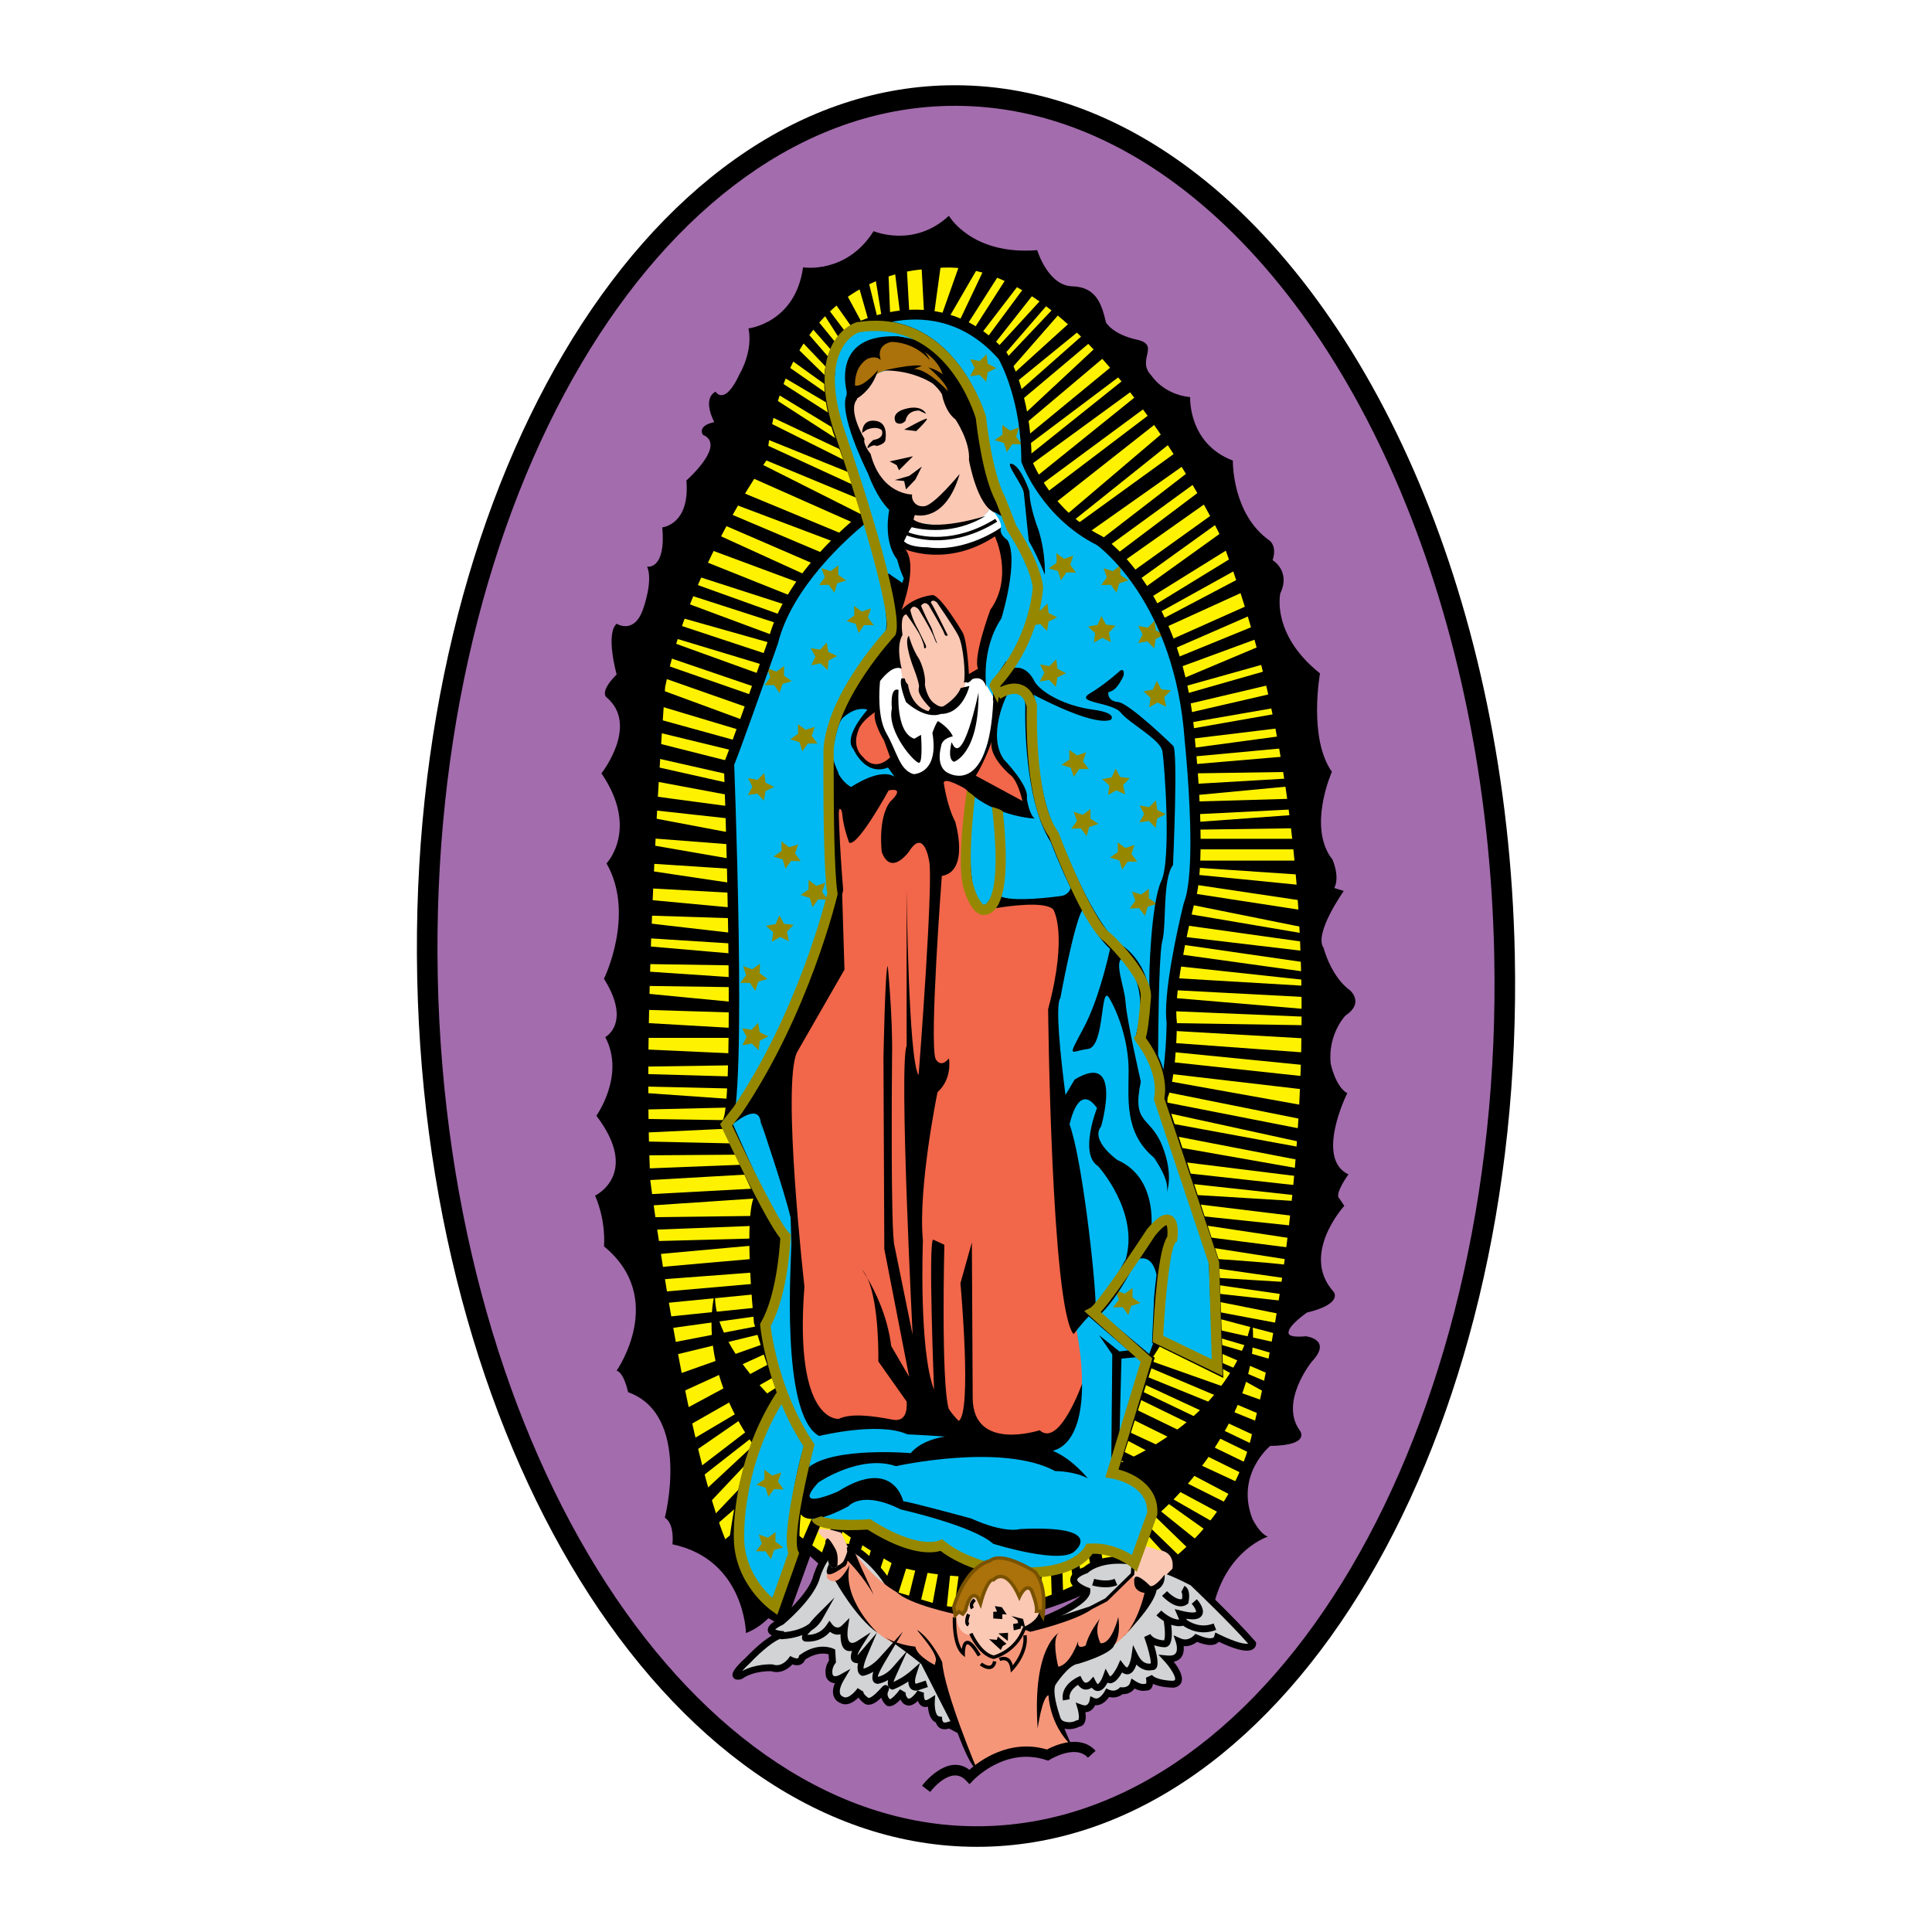<?xml version="1.0" encoding="utf-8"?>
<!-- Generator: Adobe Illustrator 13.0.0, SVG Export Plug-In . SVG Version: 6.00 Build 14948)  -->
<!DOCTYPE svg PUBLIC "-//W3C//DTD SVG 1.0//EN" "http://www.w3.org/TR/2001/REC-SVG-20010904/DTD/svg10.dtd">
<svg version="1.0" id="Layer_1" xmlns="http://www.w3.org/2000/svg" xmlns:xlink="http://www.w3.org/1999/xlink" x="0px" y="0px"
	 width="192.756px" height="192.756px" viewBox="0 0 192.756 192.756" enable-background="new 0 0 192.756 192.756"
	 xml:space="preserve">
<g>
	<polygon fill-rule="evenodd" clip-rule="evenodd" fill="#FFFFFF" points="0,0 192.756,0 192.756,192.756 0,192.756 0,0 	"/>
	<path d="M151.133,95.256c0,0.001,0-0.001,0.001,0.038v0.004c0.491,24.154-5.129,46.165-14.614,62.228
		c-9.573,16.21-23.096,26.397-38.302,26.725h-0.028l-0.027,0.001c-15.204,0.301-29.134-9.319-39.367-25.122
		c-10.141-15.659-16.665-37.418-17.171-61.57l0,0c0-0.009,0-0.022-0.001-0.054c0-0.001,0,0.001-0.001-0.038v-0.004
		c-0.491-24.154,5.129-46.165,14.615-62.228c9.573-16.21,23.096-26.398,38.301-26.724l0.028,0l0.028,0
		c4.271-0.085,8.45,0.618,12.482,2.025c4.012,1.399,7.868,3.497,11.517,6.209c18.576,13.808,31.821,43.674,32.54,78.508V95.256
		L151.133,95.256z"/>
	<path fill="#A36CAD" d="M149.081,95.342L149.081,95.342c0-0.008-0.001-0.021-0.001-0.05c0,0,0,0,0,0c0-0.001,0-0.001,0-0.002
		c-0.707-34.202-13.611-63.451-31.706-76.901c-3.484-2.59-7.159-4.59-10.972-5.92c-3.793-1.323-7.732-1.984-11.768-1.904l-0.028,0
		l-0.028,0c-14.444,0.31-27.364,10.112-36.577,25.713C48.702,52.026,43.192,73.65,43.675,97.42c0,0,0,0,0,0.001l0,0l0,0
		c0,0,0,0,0,0.001l0,0c0,0,0,0,0,0.001l0,0l0,0c0,0.001,0,0.001,0,0.001l0,0c0,0.009,0,0.023,0.001,0.05c0,0.001,0-0.001,0,0.037
		v0.005c0.498,23.771,6.895,45.149,16.835,60.5c9.849,15.208,23.163,24.469,37.61,24.184l0.029-0.001l0.027-0.001
		c14.444-0.31,27.364-10.112,36.577-25.714C144.054,140.735,149.563,119.112,149.081,95.342L149.081,95.342z"/>
	<path fill-rule="evenodd" clip-rule="evenodd" d="M134.716,98.83c-1.952-1.419-2.662-4.259-2.662-4.259
		c-1.006-1.419,2.012-5.678,2.012-5.678l-0.946-0.296c0.591-1.124-0.179-2.839-0.179-2.839c-2.542-3.194-0.059-8.753-0.059-8.753
		c-2.365-3.371-1.184-9.819-1.184-9.819c-4.909-3.904-3.962-7.984-3.962-7.984c1.064-2.248-0.769-3.313-0.769-3.313
		c0.473-1.419-0.297-1.951-0.297-1.951c-3.785-2.662-3.667-7.984-3.667-7.984c-4.495-1.716-4.259-6.329-4.259-6.329
		c-2.721-0.296-3.845-2.129-3.845-2.129c-1.596-1.597,0.946-3.076-1.479-3.608s-3.076-1.715-3.076-1.715
		c-0.413-1.775-0.946-3.549-3.371-3.608c-2.425-0.06-3.489-3.608-3.489-3.608c-6.565,0.532-8.812-3.431-8.812-3.431
		c-3.49,3.253-7.513,1.538-7.513,1.538c-2.721,4.317-7.038,3.608-7.038,3.608c-0.77,5.56-5.442,6.092-5.442,6.092
		c0.473,2.307-0.883,4.542-0.883,4.542c-1.519,3.29-2.404,1.771-2.404,1.771c-1.392,0.759-0.126,3.036-0.126,3.036
		c-1.771,0.379-1.139,1.265-1.139,1.265c2.404,1.012-1.645,4.555-1.645,4.555c0.379,4.427-2.404,4.681-2.404,4.681
		c0.379,4.301-1.518,3.922-1.518,3.922c0.632,1.391-0.38,4.175-0.38,4.175c-0.885,2.657-2.656,1.518-2.656,1.518
		c-1.139,1.012,0,5.061,0,5.061c-1.771,1.771-1.012,2.277-1.012,2.277c3.289,2.783-0.506,7.591-0.506,7.591
		c3.795,5.566,0.506,8.982,0.506,8.982c2.91,5.061-0.253,11.513-0.253,11.513c2.783,4.428,0.126,5.819,0.126,5.819
		c2.024,3.795-0.885,7.844-0.885,7.844c4.428,5.819-0.127,7.97-0.127,7.97c1.139,2.657,0.886,5.061,0.886,5.061
		c6.325,5.188,1.265,12.398,1.265,12.398c0.759,0.253,1.139,2.15,1.139,2.15c6.325,2.277,3.668,12.524,3.668,12.524
		c1.012,0.633,0.759,2.656,0.759,2.656c7.211,1.519,7.337,8.856,7.337,8.856c0.873-0.34,1.611-0.863,2.241-1.482l1.101,0.621
		l0.913-0.865l2.15-5.945c14.484,13.527,31.042,1.726,31.042,1.726l8.82,6.555c0.118-8.399,5.796-10.232,5.796-10.232
		c-0.828-0.296-1.537-1.774-1.537-1.774c-1.715-4.437,1.774-7.275,1.774-7.275c4.141-0.06,2.957-1.537,2.957-1.537
		c-2.069-2.839,1.183-6.861,1.183-6.861c2.13-2.248-0.591-2.543-0.591-2.543c-1.894,0.177-1.716-0.355-1.716-0.355
		c-0.059-0.71,1.834-2.011,1.834-2.011c3.667-0.888,2.661-2.07,2.661-2.07c-3.37-3.727,1.065-8.576,1.065-8.576l-0.474-0.71
		c-0.592-0.414,0.888-2.426,0.888-2.426c-3.372-1.597-0.118-8.103-0.118-8.103c-1.184-0.651-1.656-2.958-1.656-2.958
		c-0.296-2.958,1.479-4.79,1.479-4.79C136.135,100.072,134.716,98.83,134.716,98.83L134.716,98.83z"/>
	<path fill-rule="evenodd" clip-rule="evenodd" fill="#FFF200" d="M92.716,26.85c0,0-14.198-0.341-16.243,19.082
		c0,0-7.724,10.79-10.109,22.603c0,0-2.385,30.439-1.477,49.295c0,0,4.543,35.21,9.882,39.867c0,0,2.613-4.544,3.975-5.226
		c0,0,10.109,7.838,12.949,7.724c0,0,9.427,2.386,18.627-3.861l4.771,0.567c0,0,7.985-4.657,9.928-14.302
		c0.023-0.116,0.046-0.232,0.068-0.35c0,0,12.772-47.817-3.459-89.054C121.629,53.196,107.443,24.296,92.716,26.85L92.716,26.85z"/>
	<path fill-rule="evenodd" clip-rule="evenodd" d="M85.236,33.001l-3.019-4.282l1.475-0.772l2.316,4.283l0.632-0.281l-1.404-4.914
		l1.123-0.141l1.264,5.125l0.351-0.351l-0.842-5.195l1.475-0.07l0.21,5.125l0.982-0.281l-0.631-5.055l1.264-0.21l0.281,5.055
		l1.474,0.07l-0.281-5.195h2.036l-0.772,5.616l0.702,0.14l2.036-5.756l1.755,0.631l-3.019,5.195l0.982,0.491l2.667-5.616
		l1.404,0.772l-3.229,5.055l0.632,0.491l3.37-5.265l1.264,0.632l-3.931,5.125l0.561,0.421l4.002-5.405l0.912,0.702l-4.142,5.265
		l0.281,0.351l4.703-5.125l0.562,0.562l-4.562,5.265l0.28,0.281l4.984-5.265l0.421,0.702l-4.914,5.616l0.141,0.562l6.037-5.476
		l0.772,0.983l-6.458,5.265l0.14,1.053l6.599-5.827l0.843,0.632l-7.09,5.967l0.351,1.334l7.301-6.81l0.772,1.053l-8.073,6.81
		l0.21,1.193l8.706-7.161l0.912,0.913l-9.618,7.23l0.07,1.053l9.829-7.862l0.842,1.123l-10.39,7.582l0.632,1.124l10.108-8.144
		l0.773,1.264l-10.461,7.722l0.562,0.772l10.46-7.933l0.632,0.913L105.243,50.2l1.193,1.124l9.828-8.354l0.562,1.194l-9.828,7.862
		l0.422,0.281l10.179-7.371l0.632,1.404l-9.547,6.739l1.123,0.772l8.915-6.879l0.562,1.194l-8.774,6.388l0.912,0.702l8.564-6.458
		l0.421,1.334l-8.354,5.896l0.772,1.123l8.424-6.037l0.281,1.053l-8.004,5.756l0.492,0.843l8.213-5.897l0.351,1.896l-7.792,4.844
		l0.491,0.702l7.793-4.773l0.352,1.264l-7.723,4.282l0.211,0.702l7.862-4.142l0.28,1.404l-7.862,3.58l0.632,1.193l7.862-3.51
		l0.141,1.053l-7.723,3.37l0.212,0.914l8.072-3.3l0.352,1.264l-8.214,3.019l0.352,1.123l8.003-3.37l0.421,1.825l-8.284,2.316v0.772
		l8.354-2.387l0.351,1.404l-8.354,1.966l0.211,0.842l8.213-1.896l0.351,1.404l-8.493,1.474v0.631l8.774-1.544l0.07,1.474
		l-8.705,1.053l0.141,0.913l8.846-1.193l0.421,1.193l-9.056,0.843v0.772l9.056-0.772l0.211,1.544l-9.267,0.141l0.07,1.053
		l9.617-0.562l0.14,0.772l-9.688,0.913l0.07,0.632l9.688-0.281l0.211,1.054l-9.758,0.491v0.772l9.617-0.702l0.211,1.333l-9.828,0.14
		l0.07,0.913h9.969l0.211,1.053h-10.18l-0.07,1.124h10.319l-0.069,1.404l-10.391-0.702v0.702l10.601,1.053v1.544l-10.811-1.614
		l0.07,0.912l10.951,1.685l-0.07,1.685l-11.162-2.247l-0.28,0.913l11.583,1.966l0.069,0.842l-12.004-1.685l-0.352,1.123
		l12.426,1.475v1.123l-12.636-1.825l-0.141,0.983l12.637,1.755l0.21,0.842l-12.987-1.404l-0.21,1.194l12.987,0.771l0.069,1.123
		l-13.268-0.702l-0.07,0.772l13.269,1.123l0.14,0.772l-13.338-0.562l0.07,1.193l13.128,0.211l0.28,1.333l-13.479-0.771l-0.07,1.194
		l13.408,0.982v1.264l-13.408-1.334l-0.281,0.983l13.689,1.474l0.141,1.334l-13.83-1.614l-0.28,0.701l13.689,2.457l-0.07,1.404
		l-13.97-2.808l-0.281,0.982l14.321,2.809v1.334l-13.83-3.02l0.351,1.054l13.339,2.457l-0.21,1.264l-12.707-2.457l0.352,1.123
		l12.355,2.176l-0.07,0.772l-11.864-1.475l0.421,1.123l11.443,1.265l-0.211,0.982l-10.881-1.193l0.491,1.123l10.319,0.632
		l-0.352,1.474l-9.758-1.193l0.422,1.193l9.336,0.983l-0.14,1.264l-8.846-1.334l0.352,1.193l8.213,1.053l-0.141,1.193l-7.651-1.193
		l0.351,1.123c0,0,7.582,0.491,7.512,0.702s-0.211,1.264-0.211,1.264l-7.371-1.053l0.352,0.982l6.81,0.422v1.264l-6.88-0.983
		l-0.141,0.843l6.88,0.772l-0.211,1.333l-6.669-1.333l0.141,1.053l6.318,1.193v1.123l-6.389-1.685l0.28,1.193l5.687,1.264
		l0.07,1.193l-5.757-1.686l-0.28,0.562l5.757,1.685l-0.422,1.403l-5.055-2.176l-0.14,0.843l5.265,2.246l-0.351,0.982l-5.195-2.878
		l-5.265-2.105l-1.124,1.755l11.514,4.071l-0.421,1.334l-11.443-4.844l-0.28,0.912l11.583,4.704l-0.281,1.403l-11.513-5.335
		l-0.351,0.632l11.583,5.546l-0.352,0.843l-11.231-5.477l-0.562,0.913l11.584,5.616l-0.422,1.053l-11.372-5.616l-0.491,1.193
		l11.513,5.336l-0.632,1.334l-11.162-5.897l-0.351,1.123l11.092,5.546l-0.772,0.983l-10.46-5.616l1.896,2.176l2.527,1.264
		l5.405,3.09l-0.562,0.982l-4.844-3.439l-0.843,0.632l4.633,3.721l-0.771,0.982l-4.493-4.353l-0.702,0.913l4.282,4.142l-0.491,0.912
		l-4.492-4.913l-1.123,0.701l4.071,5.055l-1.123,0.141l-3.439-4.914l-0.562,0.421l1.896,4.072l-1.264,0.351l-1.264-4.142
		l-0.632,0.28l0.632,3.791l-1.053,0.913l-0.913-4.423l-1.021,0.788l0.95,3.845l-0.982,0.982l-0.562-4.422h-0.772l0.141,4.492
		l-1.123,0.702l-0.141-4.703h-0.842l-0.142,4.703l-1.684,0.421l0.351-4.773l-0.843,0.211l-0.351,4.562l-1.334,0.843l0.491-5.546
		l-1.403-0.07l0.07,4.984l-1.124,0.491v-5.686h-1.193l-0.07,5.826h-1.685l0.773-5.756l-0.913,0.14l-0.562,5.336l-1.615,0.351
		l1.053-5.756l-0.983-0.07l-1.263,5.265l-1.264-0.211l1.264-5.124l-0.702-0.632l-1.615,5.124l-1.474-0.771l1.614-4.703l-0.912-0.141
		l-1.475,4.492l-1.193-0.562l1.475-5.194l-0.842-0.281l-1.615,4.773l-0.913-1.053l1.334-4.562l-0.913-0.211l-1.474,4.493
		l-1.194-0.632l1.755-4.773l-0.983-0.281l-1.614,3.932l-0.913-0.702l2.036-4.704l-6.739-6.037l-5.476,4.282l-0.351-0.843
		l5.405-4.142l-0.421-1.264l-5.195,3.579l-0.351-1.123l4.984-2.949l4.072-2.667l-0.281-0.983l-9.126,5.195l-0.562-1.545l9.267-4.983
		l-0.491-0.913l-8.916,4.071l-0.492-1.755l9.126-3.229l-0.21-0.983l-9.267,2.246l-0.562-1.193l9.477-1.825v-0.982l-9.126,1.264
		l-0.562-1.123l9.547-0.983l-0.07-1.334l-9.336,0.913l-1.123-1.053l10.459-0.913l-0.07-1.123l-10.249,0.772
		c0,0-0.562-1.123-0.211-1.193s10.109-0.912,10.109-0.912v-1.334l-10.039,0.912l-0.351-1.333l10.601-0.281l0.07-1.264l-10.881,0.421
		l-0.351-1.264l11.231-0.14l0.14-1.756l-11.512,0.772l-0.351-1.123l11.723-0.632l-0.702-1.404l-11.092,0.632l0.07-1.193l10.74-0.421
		l-0.772-0.983l-9.758,0.07l-0.351-1.403l9.478,0.21l-0.422-1.474l-8.915,0.421l-0.281-1.404l9.336,0.141v-1.264l-9.056,0.211
		l-0.702-1.755l9.969,0.702l0.07-1.054l-9.267-0.21l-0.351-1.264l9.758,0.28l-0.14-1.123l-9.407,0.14v-1.755l9.267,0.421
		l0.281-1.544h-9.618l-0.14-1.544l9.688,0.562v-1.545l-9.056-0.28l-0.421-1.686l9.477,0.913l0.21-1.475l-9.758-0.141l0.211-1.474
		l9.336,0.632l0.07-1.193l-9.196-0.141l-0.07-1.825l8.916,0.772l0.211-0.983l-8.916-0.562l-0.211-1.545l9.126,1.053l-0.141-1.474
		l-8.705-0.281l-0.141-1.615l8.986,0.843v-1.475L64.316,88.6l-0.21-1.825l8.916,1.334l0.21-1.404l-8.635-0.562v-1.896l8.495,1.474
		l-0.211-1.474l-8.144-0.631l0.21-2.036l7.792,1.474L72.6,81.65l-7.652-0.843v-1.404l7.863,1.053l-0.07-1.123l-7.862-1.475
		l0.351-1.404l7.511,1.685l0.07-0.842l-7.441-1.685l-0.07-1.544l7.511,1.896l0.421-1.053l-7.792-1.896v-1.334l8.144,2.247
		l0.352-1.053l-8.424-2.527v-1.685l8.775,3.229l0.421-1.264L65.72,67.47l0.281-1.264l9.267,3.229l0.21-0.842l-8.845-3.019
		l0.07-1.614l9.126,3.299l0.351-0.913l-9.056-2.738l0.141-1.404l9.336,3.089l0.351-1.124l-9.196-2.597l0.351-1.545l9.056,3.37
		l0.422-1.193l-9.126-2.948l0.491-1.124l9.196,3.3l0.351-1.053l-9.126-2.948l0.632-1.544l9.126,3.65l0.772-1.334l-9.828-3.65
		l0.772-1.544l9.547,4.353l0.913-1.053l-9.898-4.282l0.913-0.983l10.108,4.282l0.983-1.193L72.811,50.13l0.772-1.193l10.67,4.423
		l1.053-1.124l-10.6-4.704l0.772-1.474l10.881,5.476l-0.14-1.545L75.9,45.707l0.21-1.474l9.617,4.422l-0.562-1.333l-8.845-3.581
		l0.351-1.615l8.143,4.072l-0.492-1.123l-7.722-3.65l0.491-1.755l6.95,4.493l-0.702-1.334l-5.897-3.58l0.211-1.264l5.476,3.51
		l-0.211-1.053l-4.984-2.948l0.421-1.123l4.423,3.089v-0.772l-4.001-2.878l0.491-1.334l3.44,3.37l0.14-0.772l-2.948-3.089
		l0.351-1.123l2.808,3.229l0.281-0.702l-2.597-2.948l0.632-0.702l2.176,2.668l0.422-0.281l-2.247-3.51l0.421-0.421l2.387,3.159
		L85.236,33.001L85.236,33.001z"/>
	<path fill-rule="evenodd" clip-rule="evenodd" d="M71.345,128.943c0,0-4.471,14.634,18.189,27.335c0,0,16.869,5.183,28.148-7.316
		c0,0,8.434-8.638,7.215-17.376c0,0-1.118,9.959-15.243,15.242c0,0-24.997,1.017-26.826-2.235
		C82.827,144.593,70.938,136.057,71.345,128.943L71.345,128.943z"/>
	<path fill-rule="evenodd" clip-rule="evenodd" fill="#00B9F2" d="M114.306,136.068l0.868-2.39l6.228,3.042l-0.506-10.719
		l-5.215-15.858c1.086-1.376,1.087-11.515,1.087-11.515l2.172-10.355c1.159-4.127-1.304-20.059-1.304-20.059
		c-1.304-8.473-8.617-14.411-8.617-14.411c-2.606-0.941-6.445-6.734-6.445-6.734l-0.361-1.521l-0.073-1.738l-0.217-2.172
		l-0.579-2.462l-0.725-1.811l-0.868-1.883l-1.521-1.376l-1.521-1.231l-2.1-0.724L92.581,31.5h-2.607l-1.882,0.217l-2.535,0.941
		L84.035,33.6l-1.376,3.042l-0.072,2.896l1.086,4.272l2.535,7.966l-2.824,2.462c-1.811,0.724-6.011,8.472-6.011,8.472l-4.874,13.627
		c1.026,0.513,0.214,35.129,0.214,35.129s-0.268,0.59-0.268,0.751c0,0.16,5.015,11.512,5.015,11.512l-1.753,8.72l2.251,7.089
		c-0.338,0.113-2.757,4.614-2.757,4.614C73.4,149.104,73.119,154,73.119,154c-0.225,3.151,3.827,6.526,3.827,6.526l2.138-5.177
		l-0.113-1.406l0.168-2.139l0.225-1.688l0.226-2.251l1.026-0.318c-0.767,2.131-0.947,4.777,3.04,4.562c0,0,2.408-0.803,5.171,0.98
		c0,0,1.962,1.248,5.083,1.07c0,0,4.013,2.497,7.044,2.764c0,0,6.599-0.356,7.758-2.407c0,0,3.299,0.09,4.458,1.605
		c0,0,2.765-3.745,1.605-6.776c0,0-1.379-2.264-4.055-2.631l0.543-1.378L114.306,136.068L114.306,136.068z"/>
	<path fill-rule="evenodd" clip-rule="evenodd" fill="#FFFFFF" d="M90.651,52.014c0,0,2.178,0.764,4.089,0.497
		c0,0,3.516-0.344,4.052-1.873c0,0,1.528,1.644,0.955,2.179c0,0-2.255,1.911-5.122,2.025c0,0-3.44,0.382-4.625-0.649L90.651,52.014
		L90.651,52.014z"/>
	<path fill-rule="evenodd" clip-rule="evenodd" fill="#FFFFFF" d="M89.458,66.063l-0.729,0.486l-0.648,0.688l-0.688,1.214
		l0.082,1.336l0.121,1.255l0.162,1.053l0.283,0.891l0.405,0.85l0.486,0.85l0.445,1.214c0,0,0.729,1.174,0.851,1.377
		c0.121,0.202,1.539,0.324,1.539,0.324l1.295-0.648l0.324-0.607l0.648,0.81l1.336,0.567l1.215-0.202l0.729-0.77l0.647-1.012
		l0.486-1.296l0.485-1.336l0.486-2.308l0.202-1.579l-0.445,0.445c0,0-1.093-1.984-1.457-2.187c-0.365-0.203-0.77,0.041-0.77,0.041
		l-0.405-1.741C96.543,65.78,90.389,65.982,89.458,66.063L89.458,66.063z"/>
	<polygon fill-rule="evenodd" clip-rule="evenodd" fill="#FBC8B4" points="96.04,63.312 94.631,60.574 93.102,59.367 90.243,59.93 
		89.599,62.185 89.357,64.117 90.162,68.304 90.396,68.487 90.384,68.77 90.58,69.749 91.217,70.336 91.854,70.728 92.49,70.973 
		93.029,71.071 93.519,70.924 94.253,70.777 94.939,70.483 95.575,69.749 96.115,69.112 96.443,67.66 96.04,63.312 	"/>
	<path fill-rule="evenodd" clip-rule="evenodd" fill="#F26649" d="M83.171,79.495l1.84,0.346l0.151,1.51l2.567-3.17l2.416,0.302
		l2.718,0.755l0.755-1.963l2.114,0.453l0.821,0.564l0.381,0.6c0,0-1.121,8.159,0,10.203c0,0,0.164,1.146,0.71,1.474
		c0,0,0.6,0.327,1.473-0.546h1.255l3.165-0.055l1.255,0.055l0.764,0.437l0.437,1.31l0.219,2.837l-0.655,3.71l-0.49,2.237
		l0.272,9.166l1.254,19.368c0,0,2.128,7.748,1.037,10.857l-1.091,2.183c0,0-2.564,2.946-7.366,1.528
		c-4.801-1.419-6.711-1.637-6.711-1.637l-2.509,0.164l-3.001-0.273l-1.8,0.327l-2.02,0.109c0,0-3.874-2.128-3.546-10.366
		l-0.218-6.438l-0.164-3.819l-0.982-15.277l0.982-2.4l1.037-1.964l3.273-5.51l0.055-8.13L83.171,79.495L83.171,79.495z"/>
	<path fill-rule="evenodd" clip-rule="evenodd" fill="#FBC8B4" d="M84.992,39.328l0.981-0.491l1.051-1.261
		c0,0,1.261-1.051,3.503-0.561s3.433,1.191,3.433,1.191s0.701,0.98,0.701,1.331c0,0.35,0.56,1.401,0.56,1.401l0.841,0.84
		c0,0,0.7,1.051,0.7,1.261s0.281,1.471,0.281,1.471l0.139,1.541l0.35,0.981v1.401l0.771,1.051l0.562,1.051
		c0,0-0.911,3.083-8.337,1.401l-0.841-0.63l-0.911-1.892l-1.191-1.681l-0.911-1.121l-0.771-2.312L85.412,42.9l-0.63-1.751
		L84.992,39.328L84.992,39.328z"/>
	<path fill-rule="evenodd" clip-rule="evenodd" fill="#AB710A" d="M85.101,36.222l-0.291,1.618l0.207,0.996l0.748,0.083l0.954-0.747
		c0,0,0.644-1.815,3.807-1.157c3.163,0.659,2.167,0.576,2.167,0.576l1.037,0.498l1.079,1.079c0,0-0.125-2.904-3.61-4.812
		c0,0-2.282-1.245-4.19,0.456C85.101,36.513,85.101,36.222,85.101,36.222L85.101,36.222z"/>
	<path fill-rule="evenodd" clip-rule="evenodd" d="M86.483,42.87c0,0,0.931-0.419,1.489,0.046c0,0,0.373,0.792-0.837,0.978
		c0,0-0.698,0.559-0.559,0.837c0,0,0.559-0.465,0.884-0.233c0,0,0.931-0.186,0.885-0.698c0,0,0.279-1.49-0.792-1.769
		c0,0-1.489-0.465-1.536,1.164L86.483,42.87L86.483,42.87z"/>
	<path fill-rule="evenodd" clip-rule="evenodd" d="M89.369,42.125c0,0,0.418,0.419,0.977-0.14c0,0,0.093-1.024,1.35-1.024
		l0.698,0.326c0,0-0.372-0.93-2.001-0.511C88.764,41.194,89.369,42.125,89.369,42.125L89.369,42.125z"/>
	<path fill-rule="evenodd" clip-rule="evenodd" d="M90.207,42.869l1.21,0.14c0,0,1.023-0.977,1.07-1.21
		C92.534,41.566,90.207,42.869,90.207,42.869L90.207,42.869z"/>
	<polygon fill-rule="evenodd" clip-rule="evenodd" points="89.276,47.896 90.207,47.989 90.393,48.827 91.323,47.849 91.975,46.546 
		90.719,47.477 89.276,47.896 	"/>
	<polygon fill-rule="evenodd" clip-rule="evenodd" points="88.764,46.034 89.462,46.406 89.695,46.918 91.091,45.522 88.764,46.034 
			"/>
	<path fill-rule="evenodd" clip-rule="evenodd" d="M97.699,45.848c0,0-0.837-5.306-1.722-6.189c0,0-1.202-2.756-3.874-3.098
		c-0.012-0.006-0.024-0.015-0.035-0.021c-0.698-0.326-3.863,0.419-3.863,0.419c2.291,0,3.909,0.721,4.817,1.277
		c0.381,0.324,0.722,0.691,0.954,1.096c0,0,0.28,1.722,1.35,2.513c0,0,1.489,2.188,1.349,4.049c0,0,0.792,4.607,2.607,5.259
		C99.282,51.153,97.513,47.477,97.699,45.848L97.699,45.848z"/>
	<path fill-rule="evenodd" clip-rule="evenodd" d="M90.593,68.29c0,0,0.196,2.158,2.041,2.668l0.196-0.313
		c0,0-1.255-1.216-1.177-1.883s0.039-0.118,0.039-0.118s0.118-0.314-0.588-2.119c0,0-0.981-2.55-0.432-3.1
		c0,0,0.353,1.334,1.02,2.315c0,0,0.707,1.294,0.588,2.589c0,0,0.197,1.452,1.06,1.922c0,0,0.354,0.314,0.746,0.235
		c0,0,1.333-0.745,1.765-1.844l0.863-0.196c0,0-0.627,2.786-2.864,2.786c0,0-1.334,0.667-3.453-1.177c0,0-0.785-1.922-0.431-2.393
		l0.313,0.039C90.279,67.701,90.318,68.094,90.593,68.29L90.593,68.29z"/>
	<path fill-rule="evenodd" clip-rule="evenodd" d="M89.651,68.839c0,0-0.353,4.238,1.57,4.865l0.667-0.392
		c0,0,0.196,2.589-0.157,2.786c-0.353,0.196-3.295-3.1-2.747-5.415C88.984,70.683,88.749,68.486,89.651,68.839L89.651,68.839z"/>
	<path fill-rule="evenodd" clip-rule="evenodd" d="M94.944,74.038c0,0-0.477,1.729,0.238,1.967c0,0,2.503-0.775,2.444-6.914
		C97.627,69.091,96.039,76.843,94.944,74.038L94.944,74.038z"/>
	<path fill-rule="evenodd" clip-rule="evenodd" d="M91.934,63.642c0.113,0.336,0.189,0.567,0.189,0.567
		C92.123,64.08,92.048,63.877,91.934,63.642L91.934,63.642z"/>
	<path fill-rule="evenodd" clip-rule="evenodd" d="M86.524,127.488c-0.151-0.32-0.323-0.6-0.518-0.813
		C86.006,126.675,86.216,126.968,86.524,127.488L86.524,127.488z"/>
	<polygon fill-rule="evenodd" clip-rule="evenodd" fill="#958800" points="87.173,62.375 86.214,62.371 85.666,63.158 
		85.374,62.244 84.456,61.966 85.235,61.406 85.215,60.447 85.989,61.015 86.895,60.7 86.594,61.611 87.173,62.375 	"/>
	<polygon fill-rule="evenodd" clip-rule="evenodd" fill="#958800" points="107.356,57.117 106.397,57.111 105.849,57.899 
		105.557,56.985 104.639,56.707 105.418,56.147 105.398,55.188 106.172,55.756 107.078,55.441 106.776,56.352 107.356,57.117 	"/>
	<polygon fill-rule="evenodd" clip-rule="evenodd" fill="#958800" points="113.469,85.97 112.509,85.964 111.961,86.752 
		111.669,85.838 110.75,85.56 111.529,85 111.511,84.041 112.283,84.609 113.189,84.293 112.889,85.205 113.469,85.97 	"/>
	<polygon fill-rule="evenodd" clip-rule="evenodd" fill="#958800" points="101.955,44.325 100.995,44.32 100.448,45.107 
		100.156,44.193 99.238,43.915 100.017,43.355 99.997,42.396 100.771,42.964 101.678,42.649 101.376,43.56 101.955,44.325 	"/>
	<polygon fill-rule="evenodd" clip-rule="evenodd" fill="#958800" points="108.636,76.731 107.676,76.726 107.128,77.514 
		106.836,76.6 105.918,76.321 106.697,75.762 106.678,74.802 107.451,75.37 108.357,75.055 108.056,75.966 108.636,76.731 	"/>
	<polygon fill-rule="evenodd" clip-rule="evenodd" fill="#958800" points="82.561,66.853 81.872,66.184 80.931,66.373 
		81.354,65.511 80.883,64.675 81.833,64.811 82.484,64.105 82.648,65.05 83.521,65.451 82.672,65.899 82.561,66.853 	"/>
	<polygon fill-rule="evenodd" clip-rule="evenodd" fill="#958800" points="81.561,74.187 80.601,74.177 80.049,74.962 
		79.762,74.046 78.845,73.764 79.627,73.208 79.612,72.248 80.383,72.82 81.291,72.51 80.984,73.419 81.561,74.187 	"/>
	<polygon fill-rule="evenodd" clip-rule="evenodd" fill="#958800" points="111.39,59.123 110.824,58.347 109.865,58.373 
		110.429,57.596 110.107,56.692 111.021,56.987 111.781,56.402 111.782,57.362 112.573,57.905 111.661,58.202 111.39,59.123 	"/>
	<polygon fill-rule="evenodd" clip-rule="evenodd" fill="#958800" points="114.232,91.387 113.667,90.611 112.708,90.637 
		113.271,89.86 112.95,88.956 113.863,89.251 114.624,88.667 114.625,89.626 115.416,90.168 114.504,90.466 114.232,91.387 	"/>
	<polygon fill-rule="evenodd" clip-rule="evenodd" fill="#958800" points="83.248,59.123 82.682,58.347 81.723,58.373 
		82.286,57.596 81.965,56.692 82.878,56.987 83.639,56.402 83.64,57.362 84.431,57.905 83.519,58.202 83.248,59.123 	"/>
	<polygon fill-rule="evenodd" clip-rule="evenodd" fill="#958800" points="108.404,83.428 107.84,82.652 106.881,82.678 
		107.443,81.901 107.123,80.996 108.036,81.292 108.796,80.707 108.798,81.667 109.589,82.209 108.677,82.507 108.404,83.428 	"/>
	<polygon fill-rule="evenodd" clip-rule="evenodd" fill="#958800" points="78.362,86.67 78.09,85.75 77.178,85.452 77.97,84.909 
		77.972,83.949 78.731,84.535 79.645,84.239 79.324,85.144 79.887,85.92 78.927,85.895 78.362,86.67 	"/>
	<polygon fill-rule="evenodd" clip-rule="evenodd" fill="#958800" points="81.062,90.508 80.791,89.587 79.879,89.289 80.67,88.747 
		80.672,87.787 81.432,88.372 82.346,88.077 82.024,88.981 82.587,89.758 81.628,89.732 81.062,90.508 	"/>
	<polygon fill-rule="evenodd" clip-rule="evenodd" fill="#958800" points="76.656,149.351 76.385,148.43 75.473,148.132 
		76.264,147.589 76.266,146.629 77.026,147.215 77.939,146.919 77.618,147.824 78.181,148.602 77.222,148.575 76.656,149.351 	"/>
	<polygon fill-rule="evenodd" clip-rule="evenodd" fill="#958800" points="74.61,79.332 75.066,78.488 74.629,77.634 75.573,77.807 
		76.251,77.127 76.377,78.078 77.233,78.513 76.369,78.928 76.219,79.875 75.558,79.181 74.61,79.332 	"/>
	<polygon fill-rule="evenodd" clip-rule="evenodd" fill="#958800" points="96.782,37.545 97.239,36.701 96.802,35.847 97.745,36.02 
		98.423,35.34 98.55,36.291 99.405,36.726 98.541,37.141 98.392,38.088 97.73,37.394 96.782,37.545 	"/>
	<polygon fill-rule="evenodd" clip-rule="evenodd" fill="#958800" points="113.546,64.147 114.002,63.303 113.565,62.449 
		114.509,62.622 115.188,61.942 115.313,62.894 116.17,63.328 115.305,63.743 115.155,64.69 114.494,63.996 113.546,64.147 	"/>
	<polygon fill-rule="evenodd" clip-rule="evenodd" fill="#958800" points="103.739,67.985 104.195,67.141 103.759,66.287 
		104.702,66.46 105.381,65.78 105.507,66.731 106.363,67.166 105.497,67.581 105.349,68.529 104.687,67.834 103.739,67.985 	"/>
	<polygon fill-rule="evenodd" clip-rule="evenodd" fill="#958800" points="113.688,82.057 114.145,81.212 113.708,80.358 
		114.651,80.531 115.329,79.852 115.456,80.802 116.312,81.237 115.447,81.652 115.298,82.6 114.636,81.905 113.688,82.057 	"/>
	<polygon fill-rule="evenodd" clip-rule="evenodd" fill="#958800" points="78.707,93.903 77.842,93.486 77.009,93.962 
		77.138,93.012 76.428,92.366 77.372,92.195 77.767,91.32 78.221,92.166 79.175,92.271 78.512,92.963 78.707,93.903 	"/>
	<polygon fill-rule="evenodd" clip-rule="evenodd" fill="#958800" points="110.829,64.056 109.964,63.639 109.131,64.114 
		109.26,63.164 108.55,62.518 109.494,62.347 109.889,61.472 110.343,62.318 111.297,62.422 110.634,63.116 110.829,64.056 	"/>
	<polygon fill-rule="evenodd" clip-rule="evenodd" fill="#958800" points="116.353,70.51 115.487,70.093 114.655,70.569 
		114.784,69.618 114.074,68.973 115.018,68.802 115.412,67.927 115.866,68.772 116.82,68.877 116.157,69.57 116.353,70.51 	"/>
	<polygon fill-rule="evenodd" clip-rule="evenodd" fill="#958800" points="112.249,79.264 111.386,78.847 110.552,79.322 
		110.682,78.372 109.971,77.726 110.915,77.555 111.311,76.681 111.765,77.526 112.718,77.631 112.055,78.324 112.249,79.264 	"/>
	<polygon fill-rule="evenodd" clip-rule="evenodd" fill="#958800" points="112.568,131.207 112.015,130.424 111.055,130.438 
		111.629,129.667 111.32,128.759 112.229,129.066 112.997,128.492 112.985,129.451 113.77,130.005 112.854,130.29 112.568,131.207 	
		"/>
	<polygon fill-rule="evenodd" clip-rule="evenodd" fill="#958800" points="75.687,104.789 75.006,104.113 74.063,104.291 
		74.495,103.435 74.035,102.593 74.983,102.739 75.642,102.041 75.795,102.988 76.663,103.398 75.809,103.837 75.687,104.789 	"/>
	<polygon fill-rule="evenodd" clip-rule="evenodd" fill="#958800" points="76.575,97.666 75.654,97.938 75.358,98.852 
		74.814,98.062 73.854,98.062 74.438,97.3 74.142,96.387 75.046,96.707 75.822,96.143 75.798,97.102 76.575,97.666 	"/>
	<polygon fill-rule="evenodd" clip-rule="evenodd" fill="#958800" points="78.138,154.377 77.218,154.649 76.922,155.562 
		76.377,154.772 75.418,154.772 76.001,154.011 75.705,153.099 76.61,153.418 77.386,152.854 77.361,153.812 78.138,154.377 	"/>
	<polygon fill-rule="evenodd" clip-rule="evenodd" fill="#958800" points="78.991,67.96 78.071,68.233 77.774,69.146 77.231,68.356 
		76.271,68.355 76.854,67.594 76.558,66.682 77.463,67.001 78.238,66.437 78.214,67.396 78.991,67.96 	"/>
	<path fill-rule="evenodd" clip-rule="evenodd" d="M85.514,78.786c0,0-1.907-0.436-2.343-3.051c-0.436-2.615,0,3.759,0,3.759
		l0.381,1.089h1.198L85.514,78.786L85.514,78.786z"/>
	<polygon fill-rule="evenodd" clip-rule="evenodd" points="73.132,152.929 71.605,154.192 72.395,155.403 73.29,154.771 
		73.132,152.929 	"/>
	<path fill-rule="evenodd" clip-rule="evenodd" d="M109.857,131.053c1.363-1.313,2.683-3.674,3.175-4.606
		c0.195-0.307,0.376-0.583,0.551-0.845c0.668-0.185,1.439,0.011,1.804,1.577c-0.119,0.924-0.199,1.759-0.24,2.223l-0.208,4.576
		l7.113,3.5l-0.417-11.67c0,0-5.114-15.721-5.172-15.898c0.013-0.127,0.021-0.253,0.028-0.379c0.752-1.851,0.903-5.652,0.932-7.462
		l0.001-0.04l-0.006-0.039c-0.04-0.292-0.059-0.631-0.059-1.005c0-3.604,1.699-10.461,1.733-10.596
		c0.525-1.385,0.696-3.857,0.696-6.481c0-4.657-0.535-9.782-0.57-10.115c-1.016-14.45-8.877-20.033-9.212-20.264l-0.029-0.02
		l-0.032-0.017c-4.805-2.402-6.773-6.996-7.024-7.623c-0.024-6.524-2.332-10.452-2.432-10.616l-0.023-0.04l-0.03-0.035
		c-6.604-7.53-15.273-2.856-15.36-2.809l0.063,0.115c-0.611,0.312-1.28,0.809-1.828,1.605c-0.719,1.047-1.078,2.382-1.078,3.995
		c0,1.462,0.295,3.151,0.887,5.058c0.954,2.453,1.961,5.29,2.84,8.063c-1.195,0.932-7.73,6.27-9.33,12.706
		c-1.619,4.595-4.107,11.582-4.34,12.041l-0.06,0.118l-0.008,0.154c0.469,12.949,0.854,34.041-0.108,35.514l0.007,0.007
		l-0.204,0.218l0.136,0.31c0.272,0.62,1.776,4.036,3.218,7.053c-1.05,2.027-0.172,11.358-0.053,12.578l-0.007,0.005l0.012,0.045
		c0.005,0.05,0.008,0.083,0.008,0.083l0.02,0.026l0.047,0.185c0.064,0.228,1.083,3.789,2.495,7.244
		c-0.789,0.822-1.868,2.316-2.873,4.938l-4.947,4.604v0.157l0.421,1.158l3.917-4.148c-0.229,0.742-0.451,1.555-0.658,2.443
		l-2.521,2.653l0.21,0.947l1.906-1.658c-0.19,1.02-0.364,2.121-0.513,3.315l-0.012,0.001c0.001,0.017,0.004,0.032,0.005,0.048
		c0,0.01-0.002,0.019-0.003,0.028l0.007-0.003c0.478,4.56,4.064,6.764,4.218,6.855l0.504,0.303l2.417-5.64l-0.015-0.136
		c-0.068-0.598-0.098-1.217-0.098-1.842c0-0.812,0.051-1.634,0.133-2.437c0.493,0.655,1.764,0.809,4.77-0.805
		c0,0,1.304-1.629,5.214,0.326c0,0,7.252,1.63,9.207,3.422c0,0,7.008,2.2,8.23,0.652c0,0,2.933-2.526-5.542-2.118
		c0,0-1.466,0.488-4.888-1.06c0,0-6.273-1.711-6.763-1.711c0,0-0.978-4.481-6.519-0.978c0,0-4.726,2.117-1.955-0.896
		c0,0,4.155-2.852,7.74-1.63c0,0,10.592-2.362,15.889,0.489c0,0,1.954-0.001,3.259,0.733c0,0-1.528-1.941-3.494-2.754
		c1.133-0.295,2.924-1.571,2.924-6.698c0,0-2.281,6.438-4.237,4.645c0,0-6.681,2.199-6.681-3.26l-0.082-15.481l-1.141,4.074
		c0,0,1.181,12.911-0.172,13.737c-0.687-0.674-1.004-1.235-1.004-1.235c-0.77-2.738-0.428-16.34-0.428-16.34l-1.112-0.513
		c-0.514,0.085,0.085,14.97,0.085,14.97c-1.54-3.935-1.112-14.885-1.112-14.885c-0.513-5.218,1.455-14.793,1.455-14.793
		c1.53-1.373,1.138-3.374,1.138-3.374c-0.864,1.06-1.334,0.04-1.334,0.04c-0.628-1.727,0.627-18.243,0.627-18.243
		c2.825-0.471,1.334-5.415,1.334-5.415c-0.824-1.57-1.138-3.845-1.138-3.845c0-0.706,2.119,0.55,2.119,0.55
		c0.096,0.095,0.195,0.187,0.293,0.275c-0.285,1.973-1.367,10.628,1.268,12.134l0.1,0.057l0.113-0.015
		c0.048-0.006,0.395-0.068,0.796-0.446c1.64-0.286,5.364-0.821,6.229,0.044c0,0,1.524,2.337-0.508,9.958
		c0,0,0.305,29.774,2.54,32.416c0,0,0.865-1.119,1.515-1.772c0.833,0.725,2.65,2.3,3.952,3.4l-0.894,0.1l-2.033-1.626l1.321,1.931
		l-0.098,10.54c-0.135,0.424-0.216,0.677-0.216,0.677l0.979,0.312l3.571-11.208c0,0-0.192-0.126-0.506-0.332L109.857,131.053
		L109.857,131.053L109.857,131.053z M99.635,35.825c0.242,0.431,2.262,4.208,2.262,10.145v0.09l0.03,0.085
		c0.081,0.223,2.033,5.474,7.511,8.238c0.207,0.147,7.787,5.676,8.759,19.5c0.01,0.094,0.568,5.436,0.568,10.127
		c0,2.505-0.159,4.824-0.646,6.06l-0.013,0.031l-0.009,0.033c-0.079,0.317-1.763,7.099-1.763,10.869
		c0,0.396,0.021,0.755,0.061,1.072c-0.027,1.694-0.146,3.325-0.319,4.638c-0.154-0.497-0.34-0.964-0.532-1.389
		c0.009-2.315,0.062-9.219,0.362-11.153c0.02-0.125,0.04-0.229,0.062-0.31c0.425-1.596,0-6.169,1.063-7.552
		c0,0,0.532-11.593,0-11.912c0,0-4.467-4.361-5.53-4.361c0,0-0.99-0.048-0.929-0.96c0.158-0.075,0.499-0.123,0.83-0.523
		c0.499-0.603,0.707-1.185,0.707-1.185c0.094-0.862-0.447-0.384-0.447-0.384l-0.133,0.132c-0.425,0.374-1.542,1.318-2.794,2.069
		c-1.595,0.957,2.233,0.851,3.084,1.915c0.852,1.063,3.936,2.659,4.148,3.829s0.918,10.829-0.105,12.976
		c-1.024,2.147-1.276,9.786-1.171,10.53c0.017,0.113,0.018,0.321,0.009,0.594c-0.472-3.314-2.684-4.665-2.811-4.74
		c-2.775-1.881-6.075-10.583-6.108-10.67l-0.02-0.051l-0.029-0.046c-2.234-3.468-2.419-10.242-2.419-12.376
		c0-0.408,0.007-0.646,0.007-0.66c0,0,0-0.001,0-0.001c0-0.458-0.071-0.851-0.21-1.178c1.667,0.878,6.124,3.088,7.709,2.512
		c0,0,0.804-0.67-1.831-1.027c-2.635-0.357-5.001-1.607-5.76-2.769c0,0-0.668-1.625-2.056-1.383c0.797-1.25,2.796-5.761,2.896-6.292
		c0.065-0.35,0.106-0.688,0.106-1.004c0-0.115-0.005-0.227-0.015-0.336l-0.004-0.036l-0.008-0.035
		c-0.001-0.004-0.003-0.014-0.006-0.023c0.17-1.383,0.227-3.575-0.517-6.006c0,0-0.912-2.282-0.912-3.878
		c0,0-0.798-2.396-1.711-2.737c-0.912-0.342,1.027,2.053,1.141,2.852c0.083,0.577,0.343,3.532,0.568,5.388
		c-0.384-0.888-0.83-1.721-1.323-2.286c-0.244-0.532-2.969-6.549-3.054-10.542l-0.002-0.062l-0.017-0.06
		c-0.024-0.09-2.312-8.279-9.33-9.476C91.852,31.552,96.035,31.744,99.635,35.825L99.635,35.825L99.635,35.825z M77.603,64.238
		l0.009-0.024l0.006-0.024c1.384-5.63,7.007-10.568,8.67-11.929c1.241,4.045,2.152,7.827,2.152,9.905
		c0,0.729-0.112,1.249-0.361,1.498l-0.025,0.025l-0.022,0.028c-1.562,2.068-5.083,6.908-5.083,8.49c0,0.011,0.003,0.02,0.003,0.031
		c-0.056,0.317-0.34,2.115-0.34,6.102c0,2.53,0.116,5.936,0.481,10.384c-0.217,1.007-2.972,13.305-9.693,21.555
		c0.258-2.326,0.35-6.263,0.35-10.711c0-8.429-0.332-18.681-0.497-23.269C73.771,75.071,76.155,68.347,77.603,64.238L77.603,64.238
		L77.603,64.238z M78.729,153.49c0,0.619,0.035,1.232,0.098,1.834c-0.078,0.182-1.452,3.386-1.834,4.277
		c-0.938-0.741-2.946-2.669-3.249-5.797h-0.003l-0.008-0.14c0.018-0.332,0.524-9.096,4.167-13.91c0.7,1.686,1.489,3.324,2.304,4.516
		C79.898,145.293,78.729,149.455,78.729,153.49L78.729,153.49L78.729,153.49z M94.282,143.324c-1.389,0.227-2.611,0.727-3.43,1.656
		c0,0-7.52-0.652-10.139,1.381c0.29-1.213,0.536-1.995,0.543-2.017l0.078-0.246l-0.15-0.209c-0.866-1.203-1.72-3.011-2.468-4.855
		c-0.013-0.04-0.134-0.337-0.159-0.395c-1.117-2.819-1.966-5.632-2.2-6.43c0.842-1.299,1.816-5.693,2.354-8.387l0.05-0.251
		l-0.17-0.191c-0.776-0.873-3.641-7.07-5.466-11.217c0.017-0.019,0.033-0.038,0.049-0.057c0.782-0.625,2.471-1.773,2.712-0.243
		c0.316,2.003,0.053,0.158,0.053,0.158s2.34,6.874,2.94,9.461c0.047,1.371,0.076,2.346,0.076,2.638
		c0,1.467-1.141,17.029,2.771,19.148c0,0,5.948-1.467,8.8-0.163C90.526,143.106,92.147,143.175,94.282,143.324L94.282,143.324
		L94.282,143.324z M91.652,107.257c-1.026-1.369-1.198-18.479-1.198-18.479v15.569c-0.77,1.797,0.599,28.829,0.599,28.829
		l-1.797-8.812C88.829,123.168,89,105.46,89,105.46c0.085-3.85-0.428-9.068-0.428-9.068c-0.257,0-0.428,9.154-0.428,9.154
		l0.085,19.076l2.48,12.746l-1.796-3.079c-0.362-3.015-1.657-5.559-2.391-6.801c1.243,2.635,1.108,8.341,1.108,8.341l2.828,4.006
		c0.059,0.927-0.12,2.051-1.401,1.805c-2.118-0.407-4.155-0.651-5.377-0.081c0,0-4.481,0.488-3.422-13.2
		c0,0-2.281-20.207-0.733-23.385l4.726-8.229l-0.227-7.491c0.056-0.243,0.083-0.379,0.086-0.393l0.015-0.072l-0.006-0.073
		c-0.364-4.414-0.478-7.804-0.478-10.321c0-4.231,0.323-6,0.329-6.027l0.018-0.094c0,0-0.017-0.094-0.02-0.107
		c-0.001-0.011-0.001-0.023-0.001-0.035c0-0.716,1.909-3.721,3.97-6.561l0.783-0.411c-0.085,0.266-0.139,0.502-0.129,0.658
		c0,0-0.748,0.899-1.031,1.88c-1.037,0.599-1.041,3.03-1.041,3.03c-0.013,0.046-0.021,0.095-0.031,0.143
		c-0.602,0.699-2.283,2.837-1.337,3.878c0,0,1.148,2.729,3.442,1.829c0.384,0.558,0.664,0.908,0.664,0.908
		c-1.449-0.87-4.004,0.778-4.75,1.302c-0.055,0.109-0.122,0.239-0.211,0.409c-0.855,1.625,0.428,4.876,0.428,4.876
		c0.855,0.428,3.935-5.218,3.935-5.218c1.796-0.342,0.171,1.112,0.171,1.112c-1.283,1.625-0.855,5.047-0.855,5.047
		c0.941,2.481,2.737-0.085,2.737-0.085c1.455-2.31,1.968,0.855,1.968,0.855C93.192,87.495,91.652,107.257,91.652,107.257
		L91.652,107.257L91.652,107.257z M94.673,77.157c-1.413-0.589-0.785-2.668-0.785-2.668c0.078-0.863,1.177-1.02,1.177-1.02
		c-0.392-0.902-1.491-1.53-1.491-1.53c-0.235,0.275-0.549,1.177-0.549,1.177c0.706,4.12-1.884,4.12-1.884,4.12
		c-1.412-0.432-1.608-2.158-2.707-4.081c-0.888-1.554-0.725-4.234-0.63-5.206c0.489-0.635,1.399-1.609,2.16-1.229
		c0,0-0.627-2.197,0.079-3.374c0,0-0.314-2.04,0.392-2.04c0,0,0.765,1.033,1.264,1.899c0.181,0.353,0.521,1.072,0.502,1.466
		c0,0,0.293,0.069,0.164-0.293c0,0-0.388-0.808-0.625-1.302c-0.319-0.92-0.748-2.084-0.912-2.202c0,0,0.196-0.706,0.824-0.078
		c0,0,1.019,1.621,1.508,2.71c0.089,0.305,0.326,0.802,0.326,0.656c0,0-0.202-0.553-0.371-0.985
		c-0.271-0.91-0.702-2.148-1.188-2.774c0,0,0.313-0.51,0.746,0c0,0,1.412,2.394,1.53,2.786c0.118,0.392,0.354,0.196,0.354,0.196
		s-1.569-3.217-1.688-3.256c0,0,0.079-0.432,0.589-0.039c0,0,1.647,2.354,2.158,3.335c0.51,0.981,0.745,3.923,0.549,4.669
		l0.273-0.035c0.05,0.105,0.199,0.1,0.592-0.312c0.255-0.093,1.127-0.316,1.381,0.885c0,0-0.599-3.807,1.497-6.929
		c0,0,1.797-5.86,0.599-7.827c0,0-0.855-0.514-0.642-1.241c0,0-3.507,2.524-7.356,1.968c0,0-1.717,0.028-2.318-0.595
		c0.091-0.202,0.187-0.401,0.281-0.588c1.144,0.417,4.673,1.315,9.014-1.367l-0.18-0.291c-4.173,2.578-7.553,1.753-8.673,1.353
		c0.115-0.208,0.226-0.387,0.327-0.514c1.01,0.256,4.188,0.822,7.367-1.121c0,0-5.177,1.686-7.178,0.375
		c0.036-0.244,0.091-0.47,0.176-0.47c0,0,2.979,0.837,4.422-4.096c0,0-2.513,3.072-3.491,3.211s-1.35-0.698-1.256-1.164
		c0,0-3.072,0.046-4.142-4.049c0,0-0.792-0.978-0.605-1.49c0,0-1.723-2.838-0.745-3.956c0,0-0.008-0.029-0.02-0.069
		c0.47-0.281,1.604-1.115,2.114-2.863c0,0-1.412,1.751-2.3,1.562c-0.018-0.875,0.192-1.963,1.184-2.632c0,0,0.837-0.465,1.396,0.093
		c0,0-0.605-1.443,1.023-1.815c0,0,2.234-0.093,3.863,1.815c0,0-0.824-2.104-3.164-2.362l0.045-0.011
		c-0.085-0.004-0.164-0.003-0.247-0.005c-0.163-0.01-0.334-0.012-0.512-0.002c-5.391,0.123-4.65,4.532-4.414,5.529
		c-0.005,0.105-0.009,0.214-0.01,0.331c-0.82,1.821,1.857,7.274,2.133,7.827c0.5,1.315,1.203,2.737,2.119,3.633
		c0,0-0.65,3.019,0.741,4.881c0.014,0.032,0.037,0.073,0.067,0.121c0.144,0.558,0.356,1.219,0.65,1.836
		c-0.049,0.175-0.117,0.324-0.194,0.45c-0.354-0.352-0.862-0.536-1.248-0.924c-1.256-5.544-3.879-12.462-4.647-14.433
		c-1.114-3.599-1.098-6.418,0.059-8.119c1.057-1.554,2.699-1.695,2.768-1.701c7.718-0.261,10.219,8.168,10.399,8.815
		c0.125,4.374,3.046,10.664,3.171,10.931l0.033,0.071l0.054,0.058c1.392,1.518,2.467,5.851,2.568,6.267
		c0.007,0.078,0.011,0.158,0.011,0.24c0,2.971-3.994,8.42-4.035,8.476l-0.049,2.062l0.034-0.014
		C98.681,79.45,94.673,77.157,94.673,77.157L94.673,77.157L94.673,77.157z M98.077,90.413c-0.966-0.702-1.268-2.969-1.268-5.413
		c0-1.995,0.196-4.093,0.386-5.528c0.67,0.504,1.371,0.894,2.049,1.193l-0.131,0.021c0.314,2.006,0.438,3.602,0.438,4.871
		C99.551,89.368,98.443,90.232,98.077,90.413L98.077,90.413L98.077,90.413z M99.688,89.349c0.535-1.415,0.823-3.942,0.15-8.44
		c1.851,0.699,3.389,0.759,3.389,0.759c-0.589-0.471-0.785-2.039-0.785-2.039c0.275-1.216-2.275-3.845-2.275-3.845
		c-1.688-2.354,0.206-6.248,0.206-6.248c0.041-0.093,0.09-0.196,0.142-0.299c0.444-0.096,1.005-0.137,1.361,0.104
		c0.278,0.188,0.419,0.567,0.419,1.127c-0.002,0.059-0.01,0.345-0.01,0.803c0,2.324,0.214,9.054,2.551,12.745
		c0.106,0.282,0.883,2.31,1.991,4.593c-0.142,0.394-0.457,0.762-1.136,0.807C105.69,89.416,100.761,90.109,99.688,89.349
		L99.688,89.349L99.688,89.349z M105.792,99.578c0,0,1.32-7.261,2.176-8.77c0.861,1.538,1.821,2.975,2.781,3.867
		c-0.318,1.444-1.243,5.258-2.62,7.849c-1.727,3.251-1.32,2.337,0.407,2.134s1.22-6.605,2.134-5.081s1.931,4.369,1.931,7.215
		s-0.406,6.098,2.337,8.536c2.744,2.438,0.204,0.203,0.204,0.203s1.728,2.337,1.219,3.557c0,0,0.812-1.728-0.406-4.776
		c-1.22-3.048-3.049-2.032-2.134-6.401c0,0-1.423-6.199-1.524-7.927c-0.085-1.433-1.146-3.98-0.347-4.346
		c0.72,0.685,1.814,2.141,1.814,4.675c0,0.848-0.123,1.815-0.423,2.914l-0.065,0.24l0.148,0.201
		c0.022,0.029,2.049,2.801,2.049,5.613c0,0.027-0.002,0.057-0.003,0.084c-0.061,0.118-0.122,0.202-0.184,0.242l0.156,0.246
		c-0.003,0.021-0.004,0.043-0.006,0.065l-0.014,0.111c0,0,5.147,15.822,5.191,15.957c0.005,0.131,0.299,8.37,0.351,9.812
		c-1.105-0.544-4.499-2.214-4.971-2.445c0.026-0.568,0.177-3.884,0.177-3.884c0.221-2.515,0.677-5.508,1.025-5.92l0.101-0.119
		l0.022-0.163c0.01-0.085,0.021-0.219,0.021-0.376c0-0.498-0.109-1.236-0.719-1.45c-0.388-0.136-0.88-0.076-1.73,0.779
		c0.066-1.454-0.122-5.044-3.408-6.486c0,0-2.743-1.931-1.625-3.354c0,0,2.235-7.621-2.643-4.674l-0.911,1.538
		C105.85,105.741,105.245,100.262,105.792,99.578L105.792,99.578L105.792,99.578z M106.709,112.183
		c0.274-1.188,1.119-3.902,2.741-1.63c0,0-1.828,4.572,0.103,5.792c0,0,4.166,4.572,2.743,9.348
		c-0.047,0.072-0.092,0.143-0.14,0.218l-0.011,0.018l-0.011,0.018c-0.837,1.588-1.938,3.254-2.823,4.207
		C109.252,127.135,107.942,115.537,106.709,112.183L106.709,112.183L106.709,112.183z M111.695,143.116l0.194-7.566l1.488-0.142
		c0.301,0.246,0.522,0.424,0.618,0.486C113.86,136.321,112.624,140.203,111.695,143.116L111.695,143.116z"/>
	<path fill-rule="evenodd" clip-rule="evenodd" fill="#FBC8B4" d="M92.488,60.962l-0.293-0.246l-0.068-0.259
		c0,0-0.123-0.112-0.192-0.085c-0.043,0.016-0.033,0.07-0.019,0.11l-0.008-0.007c0,0,0.752,1.799,1.266,2.54
		c0.063,0.091,0.112,0.166,0.149,0.229l0.079-0.571L92.488,60.962L92.488,60.962z"/>
	<path fill-rule="evenodd" clip-rule="evenodd" fill="#FBC8B4" d="M93.322,63.244L93.287,63.5
		C93.287,63.5,93.594,63.697,93.322,63.244L93.322,63.244z"/>
	<path fill-rule="evenodd" clip-rule="evenodd" fill="#FBC8B4" d="M90.825,60.848c0,0,0.115,0.87,0.898,2.167
		c0.784,1.298,0.57,0.642,0.57,0.642l0.057-0.613l-0.784-1.64l-0.399-0.456L90.825,60.848L90.825,60.848z"/>
	<path fill-rule="evenodd" clip-rule="evenodd" fill="#00B9F2" d="M83.825,77.424c0,0-1.253-2.125-0.599-3.269
		c0,0,0.545-3.105,1.198-2.561l-0.327,1.362v2.07l0.817,1.961L83.825,77.424L83.825,77.424z"/>
	<path fill-rule="evenodd" clip-rule="evenodd" fill="#F26649" d="M90.337,54.813c0,0,4.196,1.831,8.926-1.296
		c0,0,1.906,4.043-0.458,7.323c0,0-1.754,4.73-1.221,5.875l-0.916,0.534c0,0-0.152-3.204-0.61-4.119c0,0-2.026-3.481-2.958-3.762
		c0,0-1.849,0.1-3.146,1.473C89.956,60.84,91.634,56.492,90.337,54.813L90.337,54.813z"/>
	<path fill-rule="evenodd" clip-rule="evenodd" fill="#F26649" d="M85.607,72.97c0,0-0.687,1.526,0.534,2.594
		c0,0,1.068,1.526,2.67,0l-0.61-1.678c0,0-1.144-1.831-0.916-2.823C87.286,71.062,85.836,71.978,85.607,72.97L85.607,72.97z"/>
	<path fill-rule="evenodd" clip-rule="evenodd" fill="#F26649" d="M98.958,73.962c0,0-0.745,2.094-1.602,3.433l4.654,2.518
		c0,0-0.458-2.136-1.297-2.67C100.713,77.242,98.576,75.411,98.958,73.962L98.958,73.962z"/>
	<path fill-rule="evenodd" clip-rule="evenodd" d="M86.74,70.87c0,0-1.442-0.793-3.245,1.37l1.009-2.235l1.01-1.658l1.658-2.595
		l0.938-1.154l0.938-0.072l0.216,1.226c0,0-2.235,2.595-2.091,3.604C87.317,70.365,86.74,70.87,86.74,70.87L86.74,70.87z"/>
	<path fill-rule="evenodd" clip-rule="evenodd" fill="#00B9F2" d="M77.363,136.615c0,0,0.002,0.007,0.007,0.02
		c0.143,0.399,2.457,6.798,3.25,7.445l-0.216,2.071l0.669-0.216l0.668-1.122l-0.021-1.015c0,0-2.545-2.674-2.675-4.595l-0.864-3.128
		l-0.539-0.604L77.363,136.615L77.363,136.615z"/>
	<path fill-rule="evenodd" clip-rule="evenodd" fill="#958800" d="M96.205,88.832l-0.014-0.042c0.052,0.187,0.533,1.839,1.452,2.379
		l0.028,0.016l0.029,0.013c0.065,0.028,0.659,0.263,1.293-0.21c1.321-0.984,1.68-4.348,1.066-10.001
		c-0.021-0.198-1.088-0.481-1.088-0.481c0.884,7.541-0.099,9.251-0.563,9.637c-0.125,0.104-0.222,0.115-0.276,0.111
		c-0.394-0.267-0.791-1.162-0.952-1.738l-0.006-0.021l-0.008-0.021c-0.23-0.618-0.314-1.694-0.314-2.919
		c0-2.047,0.235-4.515,0.412-5.967c0.023-0.19-0.804-0.675-0.804-0.675C96.418,79.217,95.313,86.439,96.205,88.832L96.205,88.832z"
		/>
	<path fill-rule="evenodd" clip-rule="evenodd" d="M89.401,33.557c0,0,2.42,0.166,3.532,1.186c0,0,2.271,1.344,4.17,5.282
		c0,0,1.159,3.66,1.066,5.467l1.714,5.375l0.603,0.88c0,0-1.344-0.556-1.992-1.25c-0.649-0.695-1.02-3.058-1.02-3.058l-0.433-2.925
		l-0.927-3.237l-1.976-3.521c0,0-0.093-1.529-2.085-2.78L89.401,33.557L89.401,33.557z"/>
	<polygon fill-rule="evenodd" clip-rule="evenodd" fill="#00B9F2" points="83.019,36.688 83.575,37.105 84.641,34.789 
		85.428,34.001 86.54,33.306 87.374,33.26 87.42,32.333 85.845,32.657 84.362,33.584 83.551,34.405 83.019,36.688 	"/>
	<path fill-rule="evenodd" clip-rule="evenodd" fill="#AB710A" d="M91.173,36.827l1.112-0.463c0,0,2.224,1.807,2.271,2.641
		C94.556,39.005,92.47,36.734,91.173,36.827L91.173,36.827z"/>
	<polygon fill-rule="evenodd" clip-rule="evenodd" fill="#00B9F2" points="85.169,45.013 84.724,45.522 88.228,57.119 
		89.152,57.406 87.941,52.595 85.169,45.013 	"/>
	<path fill-rule="evenodd" clip-rule="evenodd" fill="#00B9F2" d="M102.102,53.165l-0.262-1.085l-1.105-2.614l-0.592-1.293
		l-0.526-1.739l-0.418-0.714l-0.403,0.014l0.201,1.388l0.863,3.167l0.781,2.048l0.033,0.139c-0.131,0.458,0.307,1.556,0.307,1.556
		l1.347,2.326v1.836l-0.612,2.081l-0.122,0.368l-2.081,5.265l3.183,0.367l1.654-4.214l0.183-3.989
		C104.531,58.07,103.32,54.758,102.102,53.165L102.102,53.165z"/>
	<path fill-rule="evenodd" clip-rule="evenodd" d="M83.654,81.429c0,0,0-0.808,0.166-0.715c0,0,0.145-0.052,0.321,0.818
		c0.176,0.87,0.259-0.342,0.259-0.342l-0.021-1.026l-0.85-0.072l-0.072,0.549L83.654,81.429L83.654,81.429z"/>
	<path fill-rule="evenodd" clip-rule="evenodd" fill="#D1D3D4" d="M105.749,171.935c0,0-3.077-6.703-2.185-10.079
		c0,0,4.122-1.737,4.668-2.78l0.198-0.397c0,0-1.539-0.745-1.291-1.291c0,0,0.795-0.795,1.093-0.795c0,0,2.979-1.886,6.554-0.396
		l4.271,1.737c0,0,5.361,5.312,5.609,5.71l0.1,0.547h-0.744l-2.582-0.745l-0.397,0.248l-1.539-0.348l-0.547,0.249l-0.794,0.198
		l-0.348,0.05l-0.148,0.992l-0.497,0.547l-0.596,0.049l0.496,0.994l0.348,0.694l0.1,0.596l-0.447,0.248l-1.29-0.198l-0.894-0.348
		l-0.149,0.447l-0.248,0.396l-0.795-0.049l-0.695-0.1l-0.496,0.496h-0.695l-0.646,0.249h-0.546l-0.496,0.646l-0.745,0.298
		l-0.447,0.049l-0.248,0.497l-0.646,0.1l-0.1,0.596l-0.099,0.596l-0.596,0.348l-0.745,0.148L105.749,171.935L105.749,171.935z"/>
	<path fill-rule="evenodd" clip-rule="evenodd" fill="#D1D3D4" d="M95.604,172.351l-1.807-5.189l-3.475-5.513l-1.714-3.938
		c0,0-4.138-5.326-5.838-2.78c0,0-1.251,2.131-1.576,3.012c0,0-1.853,3.15-3.382,3.892c0,0-0.973,0.695-0.695,0.881l0.603,0.417
		c0,0-3.151,2.271-4.031,3.706c0,0,0.51,0.186,1.483-0.139c0,0,1.482-0.603,2.085-0.324c0,0,1.343-0.324,1.622-0.741
		c0,0,1.112,0.139,1.251-0.371c0,0,1.992-0.834,2.826-0.51l0.093,0.927c0,0-0.51,1.158-0.231,1.482l0.88,0.417l-0.185,0.927
		l0.231,0.788l0.603,0.231H84.9l0.649-0.556l0.463,0.185l0.417,0.464l0.417,0.046l0.695-0.51l0.649-0.509l0.092,0.509l0.278,0.464
		l0.509,0.186l0.417-0.417l0.371-0.278l0.51,0.417l0.37,0.186l0.695-0.231l0.602,0.231l0.463,0.278l0.648,0.509l0.139,0.648
		l0.417,0.418l0.371,0.602l0.88,0.047L95.604,172.351L95.604,172.351z"/>
	<path fill-rule="evenodd" clip-rule="evenodd" d="M83.547,154.106c-1.767,0.567-2.451,3.255-2.479,3.368
		c-0.619,1.751-3.132,3.891-3.283,4.019c-0.598,0.296-1.183,0.654-1.183,1.117c0,0.038,0.004,0.077,0.012,0.116
		c0.043,0.203,0.193,0.348,0.392,0.452c-1.165,0.689-2.402,1.991-2.585,2.187c-1.027,0.947-1.345,1.418-1.345,1.735
		c0,0.091,0.025,0.168,0.068,0.241c0.137,0.235,0.449,0.303,0.833,0.18l0.049-0.016l0.042-0.029c1.194-0.831,2.903-0.739,2.92-0.738
		l-0.092-0.019c0.949,0.332,1.743-0.207,2.155-0.662c0.34,0.112,0.637,0.115,0.877-0.013c0.227-0.121,0.333-0.309,0.387-0.448
		c1.098-0.757,1.989-0.648,2.354-0.548c0.014,0.229,0.03,0.508,0.037,0.633c-0.268,0.401-0.35,0.797-0.35,1.104
		c0,0.338,0.087,0.57,0.094,0.589l0.008,0.021l0.011,0.02c0.13,0.239,0.329,0.401,0.574,0.471c0.085,0.024,0.17,0.032,0.254,0.034
		c-0.119,0.305-0.196,0.592-0.196,0.844c0,0.178,0.03,0.344,0.089,0.494c0.195,0.501,0.63,0.646,0.68,0.66l-0.078-0.035
		c0.651,0.391,1.348-0.018,1.857-0.516c0.175,0.266,0.431,0.491,0.647,0.627l0.022,0.014l0.024,0.011
		c0.54,0.23,1.127-0.199,1.585-0.642c0.136,0.464,0.489,0.755,0.512,0.771l0.044,0.033l0.053,0.018
		c0.437,0.146,0.917-0.229,1.296-0.637c0.085,0.157,0.189,0.292,0.281,0.383c0.219,0.182,0.45,0.244,0.694,0.204
		c0.291-0.048,0.553-0.244,0.774-0.457c0.067,0.203,0.179,0.396,0.37,0.514c0.181,0.111,0.396,0.123,0.632,0.066
		c0.036,0.547,0.198,1.329,0.789,1.577c0.052,0.175,0.156,0.398,0.394,0.55c0.247,0.158,0.563,0.159,0.923,0.057
		c0.162,0.085,1.746,0.921,1.746,0.921l-6.07-11.887l-0.021-0.031c-0.039-0.06-0.102-0.306-0.157-0.523
		c-0.287-1.136-0.885-3.499-3.717-5.921C85.428,154.125,84.445,153.818,83.547,154.106L83.547,154.106L83.547,154.106z
		 M78.129,162.085l0.037-0.019l0.032-0.026c0.115-0.095,2.818-2.364,3.526-4.369c0.015-0.056,0.63-2.463,2.034-2.913
		c0.656-0.21,1.42,0.052,2.269,0.778c2.666,2.28,3.229,4.501,3.498,5.568c0.096,0.379,0.154,0.608,0.271,0.765l-0.031-0.05
		c0,0,4.261,8.345,5.078,9.944c-0.037-0.02-0.075-0.039-0.075-0.039l-0.146,0.057c-0.221,0.086-0.393,0.102-0.485,0.044
		c-0.095-0.059-0.129-0.214-0.133-0.264l-0.024-0.273l-0.272-0.04c-0.4-0.054-0.473-1.027-0.445-1.464l0.043-0.673l-0.568,0.362
		c-0.271,0.172-0.4,0.167-0.427,0.15c-0.097-0.06-0.162-0.427-0.132-0.741l-0.63-0.215c-0.188,0.3-0.589,0.764-0.852,0.808
		c-0.05,0.008-0.083-0.002-0.125-0.036c-0.045-0.048-0.292-0.358-0.196-0.551l-0.587-0.349c-0.347,0.498-0.815,0.953-1.01,0.994
		c-0.09-0.092-0.229-0.269-0.229-0.502c0-0.059,0.009-0.121,0.03-0.187c0,0.001,0.033-0.081,0.033-0.081
		c0.052-0.112,0.189-0.41-0.071-0.583c-0.262-0.174-0.452,0.034-0.672,0.275c-0.769,0.842-1.098,0.979-1.24,0.937
		c-0.224-0.148-0.492-0.413-0.492-0.561c0-0.018,0.003-0.032,0.011-0.046l-0.58-0.361c-0.22,0.316-0.954,1.154-1.425,0.872
		l-0.03-0.019l-0.042-0.014c-0.007-0.003-0.176-0.064-0.25-0.266c-0.111-0.304,0.026-0.801,0.382-1.401l0.648-1.093l-1.111,0.619
		c-0.077,0.043-0.337,0.154-0.514,0.104c-0.042-0.013-0.096-0.043-0.146-0.125c-0.012-0.037-0.042-0.143-0.042-0.312
		c0-0.218,0.056-0.514,0.286-0.812l0.078-0.102l-0.076-1.299l-0.182-0.087c-0.061-0.029-1.516-0.7-3.314,0.603l-0.108,0.077
		l-0.028,0.14c0,0.001-0.021,0.097-0.09,0.132c-0.093,0.046-0.284,0.011-0.511-0.096l-0.258-0.122l-0.167,0.233
		c-0.027,0.038-0.669,0.923-1.546,0.615l-0.044-0.015l-0.047-0.003c-0.073-0.005-1.654-0.065-2.992,0.669
		c0.167-0.195,0.43-0.473,0.865-0.875c0.883-0.946,2.541-2.418,3.304-2.418l0.015-0.685c-0.345-0.015-0.717-0.091-0.881-0.168
		C77.421,162.495,77.615,162.336,78.129,162.085L78.129,162.085z"/>
	<path fill-rule="evenodd" clip-rule="evenodd" fill="#FBC8B4" d="M83.175,155.624l0.091,0.834l0.312,0.013l0.443-0.273l0.287-0.364
		l0.299-0.509l0.078-0.742l-0.508-1.146l-0.287-0.534l-0.924-0.26l-1.042-0.131c0,0-0.899,0.156,0.612,1.198
		C84.047,154.752,83.175,155.624,83.175,155.624L83.175,155.624z"/>
	<path fill-rule="evenodd" clip-rule="evenodd" d="M108.146,156.353c-0.911,0.352-1.364,0.764-1.364,1.262c0,0,0,0.003,0,0.005
		c0.004,0.643,0.787,1.085,1.252,1.292c-0.337,0.699-2.758,1.949-5.084,2.783l0.231,0.644c1.343-0.481,5.716-2.167,5.602-3.656
		l-0.018-0.221l-0.208-0.075c-0.514-0.185-1.09-0.554-1.091-0.771c-0.001-0.105,0.207-0.362,0.991-0.653l0.07-0.025l0.055-0.056
		c0.027-0.026,2.751-2.624,10.205,1.284c0.349,0.333,3.921,3.746,5.742,5.819c-0.239,0.044-0.952,0.021-2.913-0.931l-0.367-0.179
		l-0.117,0.42c-0.003,0.01-0.021,0.062-0.105,0.102c-0.126,0.06-0.527,0.15-1.538-0.291l-0.222-0.097l-0.167,0.179
		c-0.023,0.024-0.575,0.604-1.305,0.279l-0.709-0.315l0.246,0.737c0.062,0.187,0.187,0.784-0.046,1.077
		c-0.139,0.175-0.417,0.243-0.823,0.205l-0.89-0.086l0.604,0.657c0.546,0.595,1.069,1.399,1.069,1.762
		c0,0.031-0.004,0.06-0.013,0.084c-0.02,0.058-0.108,0.087-0.189,0.104c-0.664-0.006-1.795-0.164-2.108-0.582l-0.607,0.279
		c0.028,0.129,0.043,0.276,0.043,0.396c0,0.094-0.013,0.158-0.03,0.2c-0.013-0.002-0.026-0.003-0.026-0.003l-0.125,0.018
		c-0.014,0.005-0.348,0.099-0.925-0.285l-0.377-0.252l-0.141,0.438c-0.026,0.082-0.19,0.49-0.837,0.443l-0.152-0.012l-0.113,0.108
		c-0.043,0.042-0.438,0.398-0.988,0.148l-0.292-0.133l-0.152,0.284c-0.005,0.009-0.515,0.928-1.028,0.682l-0.401-0.192l-0.084,0.44
		c-0.016,0.087-0.096,0.334-0.267,0.432c-0.114,0.065-0.272,0.062-0.472-0.009l-0.637-0.228l0.194,0.648
		c0.119,0.397,0.174,0.943,0.063,1.093c-0.007,0.008-0.014,0.018-0.061,0.018h-0.091l-0.081,0.047
		c-0.025,0.015-0.631,0.346-1.329,0.005c-0.063-0.062-0.204-0.204-0.204-0.204l-0.484,0.484l0.29,0.289l0.047,0.024
		c0.993,0.518,1.858,0.083,1.994,0.009c0.188-0.033,0.354-0.11,0.468-0.265c0.146-0.197,0.195-0.47,0.195-0.74
		c0-0.156-0.019-0.308-0.04-0.447c0.21-0.009,0.378-0.066,0.493-0.135c0.253-0.147,0.397-0.373,0.483-0.563
		c0.603,0.059,1.104-0.398,1.396-0.82c0.638,0.164,1.123-0.112,1.34-0.276c0.612,0.004,0.987-0.28,1.201-0.567
		c0.562,0.282,0.962,0.245,1.133,0.205c0.198,0.013,0.374-0.049,0.503-0.185c0.123-0.129,0.171-0.306,0.196-0.486
		c0.796,0.365,1.89,0.38,2.048,0.38h0.029l0.03-0.006c0.485-0.085,0.673-0.354,0.744-0.564c0.031-0.091,0.044-0.187,0.044-0.286
		c0-0.564-0.44-1.248-0.817-1.733c0.291-0.07,0.545-0.186,0.715-0.398c0.22-0.278,0.284-0.62,0.284-0.927
		c0-0.081-0.007-0.155-0.014-0.229c0.565,0.046,1.042-0.189,1.333-0.426c0.86,0.341,1.524,0.413,1.95,0.177
		c0.094-0.053,0.147-0.123,0.208-0.19c2.383,1.12,3.113,0.956,3.449,0.724c0.235-0.162,0.302-0.407,0.288-0.568l-0.011-0.108
		l-0.07-0.083c-1.852-2.159-5.979-6.085-6.021-6.125l-0.034-0.032l-0.042-0.022C111.586,153.6,108.556,155.976,108.146,156.353
		L108.146,156.353z"/>
	<path fill-rule="evenodd" clip-rule="evenodd" fill="#FBC8B4" d="M113.019,156.874c0,0,0,0.003-0.001,0.008
		c-0.012,0.074-0.09,0.683,0.3,0.972c0,0,0.884,0.298,1.043,0.426c0.16,0.128,0.725,0.171,0.725,0.171l0.607-0.361l0.352-0.49
		l0.085-0.245l0.842-0.842c0,0,0.373-1.736-1.48-1.874c0,0-1.513-0.714-1.875-0.182c0,0-1.054,0.884-0.628,1.758L113.019,156.874
		L113.019,156.874z"/>
	<path fill-rule="evenodd" clip-rule="evenodd" fill="#FBC8B4" d="M95.045,160.744l0.192,1.368l0.342,0.771l0.792,0.556l0.599,0.235
		l1.005,0.962l0.62,0.535l0.534,0.192c0,0,2.475-0.781,3.108-2.882c0,0,1.49-0.604,1.661-1.973l-1.069-2.502l-0.962,0.021
		l-1.177-0.684l-1.005-0.428l-0.812,0.342l-0.771,0.728l-0.363,0.897l-1.155,0.257l-0.599,1.134L95.045,160.744L95.045,160.744z"/>
	<path fill-rule="evenodd" clip-rule="evenodd" fill="#F69679" d="M94.112,168.555l1.527,4.017l1.226,2.941l0.619,1.035
		c0,0,2.115-2.261,7.075-1.657c0,0,1.678-0.66,2.432-0.565c0,0-1.49-1.961-1.942-4.809c0,0-1.149-1.357,1.396-3.243
		c0,0,2.923-1.546,3.225-1.489l1.395-0.604c0,0,2.037-1.547,2.489-2.734l1.096-2.622c0,0-1.772-0.773-1.622-1.867l-2.64,2.659
		l-1.961,0.999l-2.848,1.094l-2.735,0.83l-0.604-0.057c0,0-0.999,2.263-2.847,2.771c0,0-0.659,0.434-1.923-1.207l-0.603-0.904
		c0,0-1.471,0.113-1.527-2.357l-3.413-0.924l-2.093-0.83l-0.243-0.113c0,0-2.414-1.169-4.602-4.412l-0.584,1.075
		c0,0-0.49,1.074-1.452,0.98l-0.339,0.245c0,0-0.641,0.982,0.924,0.982c0,0,1.678,2.433,1.772,2.526
		c0.094,0.095,1.244,1.66,1.244,1.66s1.471,1.658,3.413,2.318l2.093,1.49l1.415,0.924l0.452,0.697L94.112,168.555L94.112,168.555z"
		/>
	<polygon fill-rule="evenodd" clip-rule="evenodd" points="99.604,162.97 100.551,163.719 100.572,162.904 99.604,162.97 	"/>
	<polygon fill-rule="evenodd" clip-rule="evenodd" points="100.419,164.005 99.56,163.278 99.45,163.608 98.679,163.543 
		99.847,164.621 100.045,164.225 100.419,164.005 	"/>
	<polygon fill-rule="evenodd" clip-rule="evenodd" points="99.098,161.473 100,161.539 100,161.055 100.44,161.076 99.956,160.35 
		99.252,160.239 99.472,160.79 99.098,160.812 99.098,161.473 	"/>
	<path fill-rule="evenodd" clip-rule="evenodd" d="M96.755,160.064c-0.028,0.174,0.019,0.349,0.136,0.504l0.273-0.205
		c-0.062-0.082-0.084-0.161-0.072-0.244c0.026-0.169,0.198-0.324,0.262-0.369l-0.197-0.279
		C97.122,159.495,96.809,159.723,96.755,160.064L96.755,160.064z"/>
	<path fill-rule="evenodd" clip-rule="evenodd" d="M97.483,176.548c0,0-3.251-7.699-3.479-10.722c0,0-0.886-1.883-2.112-2.92
		c-0.018-0.015-0.037-0.03-0.055-0.046c-1.254-1.026,1.654,1.769,1.54,2.795l-0.114,0.456c0,0-1.768-0.855-1.939-1.824
		c0,0-1.996-0.172-3.308-1.141c0,0,4.049,2.68,5.247,4.163c0,0,1.597,3.935,1.996,4.79C95.259,172.1,96.628,176.206,97.483,176.548
		L97.483,176.548z"/>
	<path fill-rule="evenodd" clip-rule="evenodd" d="M106.95,174.21c0,0-2.224-4.677-1.653-6.103c0,0,1.312-2.053,2.281-2.109
		c0,0,3.364-0.97,3.593-1.883c0,0,0.685-0.741,0.399-2.794c0,0-0.628,2.737-1.768,2.623c0,0-0.686-1.197-0.058-2.452
		c0,0-1.083,1.312-1.426,2.681c0,0-0.913,0.513-0.741-0.456c0,0-0.799,2.396-1.996,2.566c0,0-0.741-2.909,0.114-3.422
		c0,0-2.737,1.368-2.167,9.581c0,0,0.455-3.194,1.083-3.308C104.612,169.135,104.67,172.043,106.95,174.21L106.95,174.21z"/>
	<path fill-rule="evenodd" clip-rule="evenodd" d="M113.167,157.843c0,0-0.114,0.912,1.026,1.083c0,0-0.685,3.137-2.225,4.448
		c0,0,3.194-3.136,3.422-4.733c0,0,0.913-0.342,0.799-1.539c0,0-0.912,1.254-1.426,1.141
		C114.764,158.242,112.996,156.417,113.167,157.843L113.167,157.843z"/>
	<path fill-rule="evenodd" clip-rule="evenodd" d="M112.882,156.008c0,0-0.047,0.845-0.054,0.96
		c-0.09,0.089-2.521,2.468-2.557,2.502c-0.039,0.021-1.253,0.648-1.561,0.808c-1.442,0.477-4.403,1.448-5.385,1.715
		c0.353-0.309,0.668-0.729,0.714-1.272l-0.341-0.028c-0.073,0.877-1.085,1.413-1.442,1.575l-0.187-0.75l-1.167-0.286l0.594,0.396
		l0.089,0.309l-0.507,0.088l0.066,0.638l0.683-0.176l0.065-0.309l0.25,0.14c-0.004,0.002-0.01,0.004-0.011,0.004l-0.072,0.028
		l-0.027,0.072c-0.797,2.122-2.667,2.681-2.893,2.74c-1.259-0.299-2.108-2.235-2.116-2.255l-0.314,0.135
		c0.038,0.088,0.939,2.156,2.39,2.467l0.037,0.008l0.036-0.009c0.092-0.021,2.218-0.536,3.146-2.893l0.469,0.189
		c0,0,4.427-1.018,6.182-2.274l1.505-0.778l2.689-2.631l0.061-1.094L112.882,156.008L112.882,156.008z"/>
	<path fill-rule="evenodd" clip-rule="evenodd" d="M84.766,156.132c0,0-0.741,1.482-1.426,1.597c0,0,2.053,3.707,4.22,5.189
		C87.56,162.918,83.967,159.554,84.766,156.132L84.766,156.132z"/>
	<path fill-rule="evenodd" clip-rule="evenodd" d="M95.319,161.048c0,0-4.733-1.001-5.869-2.218l1.731,0.514
		c0,0,3.516,1.189,4.029,0.92L95.319,161.048L95.319,161.048z"/>
	<path fill-rule="evenodd" clip-rule="evenodd" d="M102.09,163.175c0.015,0.114,0.021,0.228,0.021,0.34
		c0,1.151-0.71,2.185-1.063,2.628c-0.1-0.34-0.246-0.61-0.484-0.738c-0.427-0.229-0.895-0.008-0.915,0.002l0.149,0.309
		c0.003-0.002,0.334-0.155,0.605-0.008c0.211,0.114,0.347,0.386,0.402,0.807l0.047,0.353l0.246-0.257
		c0.064-0.066,1.563-1.652,1.33-3.478L102.09,163.175L102.09,163.175z"/>
	<path fill-rule="evenodd" clip-rule="evenodd" d="M95.984,165.079l0.288,0.251l-0.004-0.382c-0.004-0.394,0.093-0.863,0.231-0.901
		c0.031-0.009,0.316-0.046,1.055,1.215l0.296-0.173c-0.618-1.055-1.063-1.478-1.442-1.372c-0.298,0.083-0.405,0.478-0.449,0.806
		c-0.504-0.789-0.562-2.25-0.562-2.869c0-0.177,0.004-0.284,0.005-0.289l-0.342-0.017C95.054,161.463,94.939,164.169,95.984,165.079
		L95.984,165.079z"/>
	<path fill-rule="evenodd" clip-rule="evenodd" d="M98.805,166.165c-0.266,0.099-0.703-0.183-0.835-0.288l-0.215,0.267
		c0.067,0.054,0.673,0.525,1.168,0.343c0.253-0.094,0.417-0.329,0.487-0.701l-0.336-0.063
		C99.027,165.967,98.938,166.116,98.805,166.165L98.805,166.165z"/>
	<path fill-rule="evenodd" clip-rule="evenodd" d="M96.556,162.274l0.153-0.306c-0.154-0.077-0.05-0.546,0.08-0.84l-0.312-0.14
		C96.43,161.094,96.039,162.016,96.556,162.274L96.556,162.274z"/>
	<path fill-rule="evenodd" clip-rule="evenodd" d="M84.48,154.42c0,0,0.037,0.158,0.05,0.375c-0.087,0.41-0.393,0.994-0.393,0.994
		c-0.228,0.259-0.426,0.376-0.597,0.415c-0.008,0.069-0.015,0.11-0.015,0.11c-0.508,0.364-0.729-0.144-0.729-0.144
		c-0.037-0.03-0.067-0.074-0.092-0.126c-0.948,2.113,1.433,0.314,1.433,0.314c0.263-0.081,0.381-0.349,0.426-0.66
		c0.397,0.398,1.582,1.653,2.61,3.421c-0.832-1.806-1.83-4.004-1.896-4.301C85.279,154.819,84.937,154.021,84.48,154.42
		L84.48,154.42z"/>
	<path fill-rule="evenodd" clip-rule="evenodd" d="M83.526,156.314c0,0,0.007-0.041,0.015-0.11c0.034-0.282,0.098-1.04-0.132-1.53
		c0,0-0.547-1.094-0.847-1.198c0,0-0.546,0.195,0.079,1.302c0,0-0.121,0.881,0.064,1.268c0.025,0.052,0.055,0.096,0.092,0.126
		C82.797,156.171,83.019,156.679,83.526,156.314L83.526,156.314z"/>
	<path d="M77.861,162.861c0.006,0,1.72-0.001,2.873-0.858c0.378-0.479,0.765-0.864,0.767-0.866l1.76-1.76l-1.22,2.169
		c-0.281,0.5-0.682,0.874-1.125,1.155c-0.185,0.19-0.333,0.347-0.376,0.402c0.335,0.015,1.299-0.033,1.945-1.001l0.27-0.405
		l0.289,0.391c0.001,0.001,0.448,0.596,0.967,0.076l0.738-0.738l-0.16,1.031c-0.001,0.006-0.334,2.096,0.96,1.259l1.32-0.854
		l-0.845,1.324c-0.001,0.003-0.448,0.7-0.47,0.968l0.493-0.575l1.441-1.681l-0.868,2.036c-0.001,0.004-0.547,1.267-0.457,1.551
		c0.265-0.075,0.889-0.325,1.6-1.114l2.334-2.595l-1.788,2.998c-0.002,0.004-0.804,1.355-0.715,1.524
		c0.22-0.049,0.846-0.24,1.421-0.897l1.527-1.745l-0.959,2.11c-0.001,0.003-0.36,0.789-0.443,1.045
		c0.349-0.157,1.07-0.521,1.732-1.1l0.932-0.816l-0.383,1.179c-0.001,0.002-0.278,0.842-0.021,0.915l0.958-0.319l0.214,0.649
		l-1.027,0.343l-0.052,0.017h-0.055c-0.645,0-0.809-0.463-0.812-0.921c-0.778,0.525-1.464,0.785-1.467,0.786l-0.098,0.036
		l-0.101-0.025c-0.38-0.095-0.426-0.508-0.358-0.939c-0.551,0.319-0.991,0.375-0.993,0.376l-0.051,0.007l-0.054-0.009
		c-0.536-0.089-0.534-0.636-0.375-1.202c-0.586,0.353-1,0.405-1.002,0.405l-0.09,0.014l-0.087-0.035
		c-0.412-0.165-0.441-0.698-0.35-1.229c-0.835-0.011-0.794-0.659-0.59-1.236c-1.011,0.21-1.163-0.89-1.15-1.657
		c-0.434,0.125-0.806-0.058-1.051-0.246c-1.034,1.19-2.476,0.97-2.48,0.969l-0.059-0.008l-0.048-0.024
		c-0.226-0.112-0.252-0.338-0.167-0.611c-1.107,0.42-2.181,0.419-2.187,0.419L77.861,162.861L77.861,162.861z"/>
	<path fill-rule="evenodd" clip-rule="evenodd" d="M109.165,157.522l-0.201,0.654c0.059,0.019,1.441,0.436,2.51-0.029l-0.272-0.627
		C110.367,157.883,109.177,157.526,109.165,157.522L109.165,157.522z"/>
	<path fill-rule="evenodd" clip-rule="evenodd" d="M117.861,158.833c0.062,0.031,0.096,0.202,0.096,0.415
		c0,0.091-0.018,0.191-0.03,0.29c-0.44,0.135-1.169-0.443-1.485-0.787l-0.504,0.463c0.149,0.163,1.488,1.571,2.504,0.846
		l0.107-0.076l0.028-0.128c0.047-0.215,0.252-1.305-0.409-1.635L117.861,158.833L117.861,158.833z"/>
	<path fill-rule="evenodd" clip-rule="evenodd" d="M121.081,161.973c-1.325,0.53-2.41-0.163-2.674-0.355
		c-0.016-0.037-0.034-0.08-0.048-0.113c0.842,0.137,1.334,0.03,1.556-0.336c0.35-0.577-0.297-1.382-0.505-1.613l-0.512,0.454
		c0.28,0.316,0.471,0.707,0.431,0.806c-0.001,0-0.214,0.201-1.46-0.11l-0.669-0.167l0.448,1.045c-0.701,0.008-1.5-0.616-1.788-0.902
		l-0.483,0.484c0.027,0.026,0.312,0.301,0.731,0.565c0.075,0.465,0.115,0.932,0.115,1.296c0,0.315-0.031,0.541-0.09,0.632
		c-0.222-0.012-1.054-0.091-1.358-0.624l-0.619,0.285c0.386,1.08,0.659,2.173,0.659,2.592c0,0.021-0.005,0.031-0.007,0.05
		c-0.111,0.03-0.769,0.161-1.278-0.856l-0.489-0.978l-0.156,1.082c-0.084,0.583-0.314,1.123-0.444,1.155
		c0,0-0.106-0.013-0.312-0.286l-0.35-0.465l-0.237,0.531c-0.241,0.542-0.637,1.093-0.798,1.111c0.006-0.002-0.028-0.032-0.072-0.111
		l-0.368-0.662l-0.254,0.714c-0.154,0.435-0.413,0.81-0.525,0.831c0-0.003-0.088-0.046-0.215-0.3l-0.225-0.449l-0.338,0.376
		c-0.074,0.084-0.281,0.249-0.44,0.228c-0.163-0.021-0.299-0.248-0.365-0.382l-0.148-0.297l-0.301,0.139
		c-0.071,0.033-1.721,0.813-1.448,2.312l0.673-0.123c-0.012-0.065-0.018-0.129-0.018-0.191c0-0.608,0.53-1.037,0.848-1.24
		c0.192,0.248,0.41,0.429,0.674,0.463c0.278,0.035,0.52-0.065,0.703-0.181c0.189,0.229,0.404,0.345,0.645,0.33
		c0.424-0.026,0.734-0.456,0.927-0.828c0.101,0.042,0.198,0.061,0.28,0.057c0.492-0.021,0.918-0.622,1.176-1.085
		c0.217,0.161,0.438,0.229,0.659,0.173c0.392-0.101,0.627-0.535,0.77-0.955c0.55,0.58,1.171,0.638,1.548,0.554
		c0.163,0.012,0.312-0.048,0.415-0.171c0.097-0.115,0.145-0.307,0.145-0.571c0-0.405-0.118-0.995-0.343-1.744
		c0.515,0.195,1.011,0.205,1.045,0.205c0.179,0,0.342-0.078,0.461-0.22c0.321-0.386,0.283-1.332,0.202-2.025
		c0.373,0.131,0.782,0.193,1.187,0.095c0.396,0.279,1.699,1.054,3.296,0.415L121.081,161.973L121.081,161.973z"/>
	<path d="M91.988,178.162c0.008-0.01,2.477-3.306,4.729-1.589c1.001-0.89,3.991-3.131,7.736-2.026
		c0.742-0.394,3.314-1.571,4.854,0.13l-0.762,0.69c-1.239-1.37-3.761,0.17-3.768,0.174l-0.201,0.121l-0.223-0.072
		c-4.104-1.344-7.245,2.022-7.254,2.032l-0.37,0.388l-0.37-0.386c-1.507-1.569-3.552,1.151-3.557,1.159L91.988,178.162
		L91.988,178.162z"/>
	<path fill-rule="evenodd" clip-rule="evenodd" fill="#958800" d="M111.594,146.613c0.295-0.968,3.381-11.08,3.381-11.08
		s-4.453-3.999-5.156-4.631c1.253-1.354,3.835-5.196,5.435-7.636c0.669-0.808,1.006-0.998,1.126-1.043
		c0.064,0.124,0.102,0.405,0.102,0.734c0,0.141-0.013,0.288-0.026,0.433c-0.896,1.335-1.286,6.845-1.441,10.171l-0.016,0.339
		l6.972,3.375l-0.339-11.362c0,0-5.397-16.13-5.461-16.32c0.044-0.288,0.077-0.575,0.077-0.857c0-2.385-1.417-4.49-1.936-5.182
		c0.157-0.51,0.343-1.607,0.527-4.116c0-0.023,0.001-0.047,0.001-0.07c0-2.365-3.524-5.775-3.93-6.16l-0.036-0.035l-0.042-0.027
		c-1.35-0.854-3.86-6.488-5.219-10.066l-0.024-0.067l-0.043-0.058c-1.9-2.55-2.096-8.957-2.096-11.471
		c0-0.631,0.013-1.016,0.014-1.035l0.003-0.075l-0.02-0.073c-0.274-1.051-0.789-1.718-1.529-1.984
		c-0.77-0.276-1.58-0.021-2.112,0.232c0.008-0.057,0.015-0.104,0.018-0.133c3.979-4.425,4.236-9.62,4.245-9.84l0.002-0.046
		l-0.007-0.045c-0.347-2.494-2.374-5.592-2.657-6.015c-0.039-0.102-1.117-2.864-1.117-2.864l-0.016-0.028
		c-1.343-2.485-1.907-8.062-1.912-8.118l-0.019,0.002c-0.098-0.327-3.346-10.861-12.868-9.311l-0.04,0.006l-0.038,0.013
		c-0.162,0.053-3.127,1.094-3.127,5.727c0,1.327,0.243,2.948,0.865,4.925c2.184,6.338,5.337,16.602,5.337,19.512
		c0,0.218-0.021,0.384-0.059,0.515c-0.741,0.809-5.886,6.597-6.256,11.869c-0.002,0.141-0.009,1.117-0.009,2.513
		c0,3.534,0.05,9.747,0.381,11.917c-0.218,0.903-2.958,11.856-9.357,21.32l-1.326,1.68l0.134,0.287
		c0.465,0.991,4.42,9.388,5.868,11.104c-0.056,0.997-0.399,5.761-1.937,8.413l-0.082,0.142l0.016,0.164
		c0.011,0.122,0.298,3.031,1.654,6.69c-0.001,0.001-0.071,0.062-0.071,0.062l-0.04,0.062c-3.869,6.052-4.179,12.264-4.179,14.092
		c0,0.302,0.009,0.483,0.011,0.526c0.16,4.427,3.631,6.919,3.778,7.023l0.553,0.389l2.181-6.146l-0.098-0.195
		c-0.098-0.195-0.141-0.535-0.141-0.98c0-2.11,0.969-6.604,1.718-9.438l0.06-0.224l-0.128-0.191
		c-1.018-1.526-1.894-3.251-2.605-5.127c0-0.001-0.05-0.133-0.05-0.133c-1.162-3.11-1.528-5.728-1.604-6.359
		c1.762-3.204,1.992-8.692,2.001-8.928l0.009-0.236l-0.174-0.16c-0.836-0.772-3.799-6.712-5.675-10.698
		c0.271-0.344,0.955-1.212,0.955-1.212c6.778-10.021,9.524-21.667,9.551-21.784l0.023-0.1l-0.017-0.101
		c-0.335-2.009-0.382-8.506-0.382-12.021c0-1.363,0.007-2.277,0.008-2.31c0.363-5.164,6.011-11.242,6.067-11.303l0.07-0.074
		l0.036-0.095c0.08-0.211,0.117-0.513,0.117-0.889c0-4.101-4.408-17.121-5.364-19.896c-0.589-1.873-0.815-3.381-0.815-4.593
		c0-3.668,2.064-4.623,2.386-4.749c8.684-1.381,11.56,8.186,11.679,8.6c0.115,1.047,0.697,5.833,1.989,8.264
		c0.012,0.029,1.143,2.927,1.143,2.927l0.032,0.048c0.021,0.032,2.165,3.205,2.515,5.586c-0.031,0.483-0.434,5.298-4.088,9.273
		l-0.256,0.547l0.851,1.737c0,0,0.05-0.292,0.107-0.638l0.158,0.219c0.277-0.199,1.135-0.665,1.763-0.438
		c0.389,0.14,0.677,0.553,0.861,1.218c-0.006,0.166-0.015,0.538-0.015,1.079c0,2.657,0.223,9.083,2.251,11.909
		c0.415,1.089,3.503,9.063,5.549,10.477c1.022,0.975,3.594,3.772,3.594,5.372c0,0.015-0.001,0.029-0.001,0.044
		c-0.121,1.64-0.348,3.631-0.5,3.948c-0.085,0.098-0.197,0.226-0.197,0.226l0.213,0.399c0.021,0.025,1.891,2.31,1.891,4.784
		c0,0.273-0.023,0.549-0.074,0.824l-0.023,0.13c0,0,5.439,16.256,5.487,16.398c0.004,0.137,0.241,8.102,0.283,9.519
		c-1.087-0.526-4.36-2.111-4.836-2.342c0.208-4.119,0.719-8.75,1.213-9.287l0.158-0.129l0.037-0.209
		c0.024-0.182,0.049-0.439,0.049-0.721c0-0.646-0.132-1.417-0.715-1.671c-0.796-0.345-1.675,0.555-2.353,1.377l-0.018,0.021
		l-0.016,0.023c-2.333,3.56-5.061,7.443-5.584,7.781l-0.654,0.343l0.546,0.494c0,0,4.639,4.166,5.082,4.564
		c-0.18,0.592-3.524,11.551-3.524,11.551l0.582,0.093c0.15,0.024,3.587,0.606,3.587,3.275c0,0.055-0.003,0.111-0.006,0.168
		c-0.046,0.126-1.176,3.259-1.517,4.204c-0.785-0.502-2.303-1.258-4.241-1.145l-0.304,0.018l-0.134,0.281
		c-0.014,0.028-1.431,2.84-8.364,1.871c-0.019-0.004-3.466-0.616-5.645-2.411l-0.254-0.209l-0.305,0.147
		c-0.02,0.01-2.044,0.925-6.719-2.043l-0.142-0.09l-0.167,0.011c-2.219,0.145-4.433-0.014-4.738-0.34l0.024,0.045l-0.974,0.325
		c0.362,1.084,3.198,1.146,5.588,1c4.213,2.636,6.487,2.368,7.281,2.124c2.385,1.821,5.745,2.429,5.892,2.454
		c6.529,0.913,8.71-1.327,9.285-2.167c2.23-0.021,3.819,1.312,3.836,1.325l0.564,0.482l0.253-0.697l1.796-4.979l0.005-0.07
		c0.007-0.105,0.011-0.208,0.011-0.309C115.473,148.263,113.205,147.031,111.594,146.613L111.594,146.613L111.594,146.613z
		 M80.164,144.296c-0.409,1.569-1.676,6.657-1.676,9.438c0,0.508,0.059,0.905,0.156,1.224c-0.081,0.228-1.224,3.45-1.586,4.469
		c-0.917-0.846-2.706-2.86-2.811-5.78c0-0.01-0.007-0.142-0.007-0.377c0-1.526,0.251-7.431,3.725-13.162
		C78.596,141.613,79.331,143.02,80.164,144.296L80.164,144.296z"/>
	<path fill-rule="evenodd" clip-rule="evenodd" fill="#AB710A" d="M96.342,160.637c0,0,0.399-2.053,1.198-1.254l0.285,0.627
		c0,0,0.628-2.509,1.312-2.396c0,0,1.198-1.426,2.567,1.711c0,0,0.627-1.426,1.197-0.685c0,0,0.628,1.483,0.514,2.11l0.341-0.003
		l0.286,0.517c0,0,0.514-2.966-0.799-4.448c0,0-3.251-2.168-4.505-1.084c0,0-2.282,0.399-3.593,4.619l0.171,0.799l0.342-0.343
		l0.399,0.229L96.342,160.637L96.342,160.637z"/>
	<path fill-rule="evenodd" clip-rule="evenodd" fill="#785200" d="M98.691,155.567c-0.199,0.04-2.415,0.568-3.71,4.733l-0.013,0.043
		l0.247,1.15c0,0,0.374-0.374,0.472-0.473c0.116,0.066,0.419,0.24,0.419,0.24l0.397-0.556l0.007-0.036
		c0.095-0.487,0.352-1.21,0.625-1.293c0.028-0.01,0.115-0.028,0.266,0.112c0.029,0.064,0.471,1.037,0.471,1.037l0.119-0.476
		c0.285-1.138,0.802-2.32,1.118-2.268l0.095,0.016l0.063-0.074c0.011-0.013,0.276-0.315,0.68-0.255
		c0.371,0.057,0.95,0.435,1.6,1.924l0.155,0.357l0.158-0.356c0.139-0.313,0.437-0.768,0.666-0.795
		c0.027-0.004,0.112-0.008,0.228,0.135c0.158,0.378,0.504,1.32,0.504,1.841c0,0.054-0.004,0.103-0.012,0.146l-0.037,0.203
		c0,0,0.347-0.003,0.446-0.004c0.067,0.122,0.472,0.853,0.472,0.853l0.083-0.479c0.021-0.125,0.513-3.064-0.839-4.591l-0.015-0.017
		l-0.018-0.013C103.203,156.584,100.062,154.521,98.691,155.567L98.691,155.567L98.691,155.567z M98.769,155.901l0.045-0.009
		l0.036-0.031c0.94-0.812,3.381,0.492,4.274,1.081c0.689,0.791,0.844,2.038,0.844,2.985c0,0.307-0.017,0.568-0.035,0.786
		c-0.005-0.008-0.076-0.138-0.076-0.138s-0.18,0.002-0.258,0.002c0-0.705-0.479-1.862-0.54-2.004l-0.009-0.021l-0.013-0.018
		c-0.2-0.259-0.41-0.294-0.552-0.276c-0.341,0.041-0.612,0.416-0.776,0.696c-0.533-1.106-1.108-1.737-1.717-1.825
		c-0.485-0.07-0.817,0.205-0.934,0.319c-0.588,0.051-1.042,1.275-1.272,2.06c-0.039-0.086-0.103-0.227-0.103-0.227l-0.022-0.021
		c-0.256-0.256-0.481-0.257-0.626-0.213c-0.543,0.167-0.794,1.232-0.852,1.518c-0.024,0.033-0.1,0.139-0.175,0.245
		c-0.118-0.068-0.378-0.217-0.378-0.217s-0.157,0.157-0.212,0.212c-0.045-0.21-0.085-0.396-0.095-0.444
		C96.583,156.35,98.746,155.905,98.769,155.901L98.769,155.901z"/>
	<polygon fill-rule="evenodd" clip-rule="evenodd" fill="#958800" points="102.855,62.414 103.312,61.57 102.874,60.716 
		103.818,60.889 104.497,60.209 104.623,61.16 105.479,61.595 104.613,62.01 104.465,62.958 103.803,62.263 102.855,62.414 	"/>
</g>
</svg>
